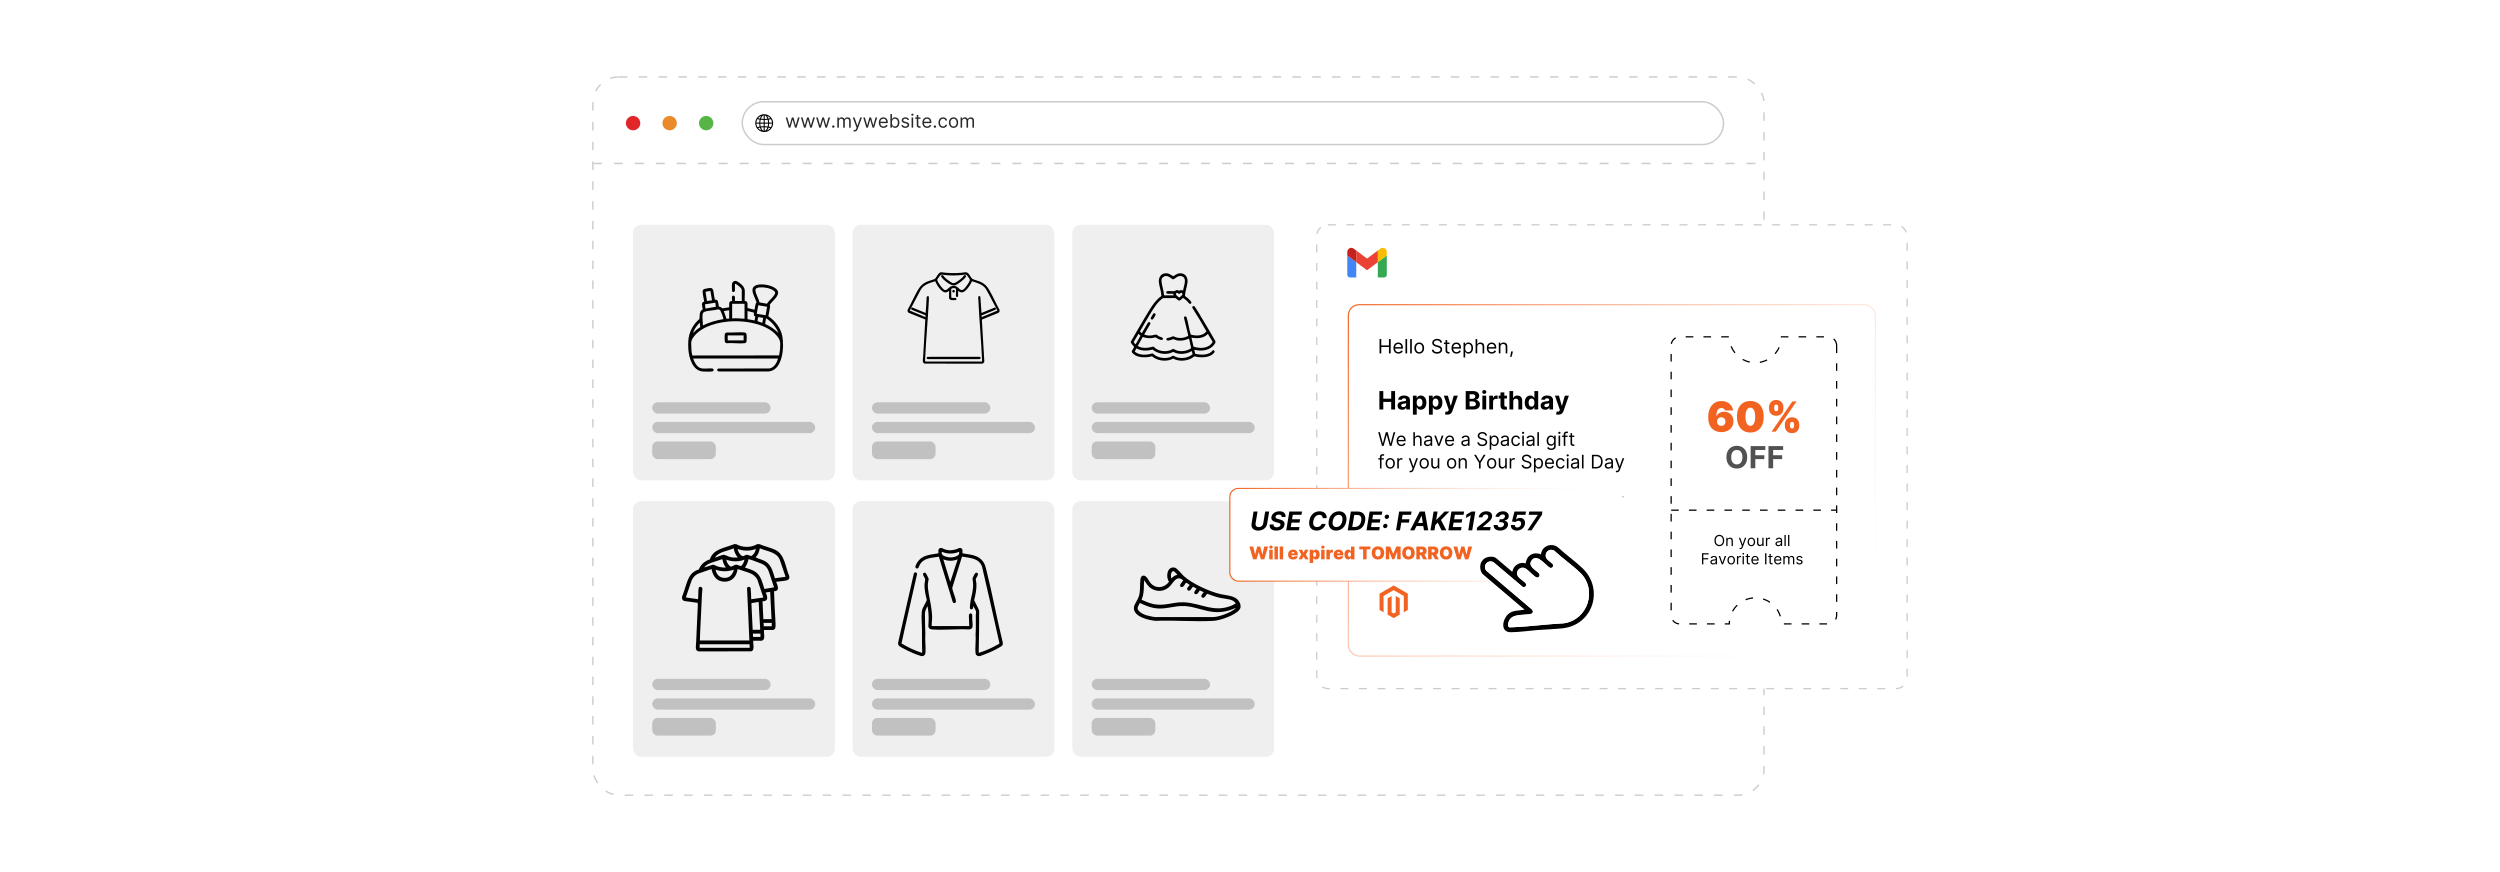 <?xml version="1.0" encoding="UTF-8"?><svg id="a" xmlns="http://www.w3.org/2000/svg" xmlns:xlink="http://www.w3.org/1999/xlink" viewBox="0 0 860 300"><defs><filter id="b" x="458.148" y="98.95" width="200.88" height="140.64" filterUnits="userSpaceOnUse"><feOffset dx="4.031" dy="4.031"/><feGaussianBlur result="c" stdDeviation="3.225"/><feFlood flood-color="#a0a0a0" flood-opacity=".3"/><feComposite in2="c" operator="in"/><feComposite in="SourceGraphic"/></filter><linearGradient id="d" x1="479.875" y1="90.651" x2="629.068" y2="239.844" gradientUnits="userSpaceOnUse"><stop offset=".006" stop-color="#f26322"/><stop offset="1" stop-color="#fff" stop-opacity="0"/></linearGradient><filter id="e" x="407.943" y="152.905" width="165.12" height="62.16" filterUnits="userSpaceOnUse"><feOffset dx="0" dy="0"/><feGaussianBlur result="f" stdDeviation="5"/><feFlood flood-color="#afafaf" flood-opacity=".3"/><feComposite in2="f" operator="in"/><feComposite in="SourceGraphic"/></filter><linearGradient id="g" x1="422.857" y1="183.971" x2="558.156" y2="183.971" xlink:href="#d"/></defs><rect x="203.946" y="26.466" width="402.886" height="247.069" rx="8.971" ry="8.971" fill="#fff" stroke="#ccc" stroke-dasharray="2.92 3.894" stroke-miterlimit="10" stroke-width=".487"/><line x1="203.946" y1="56.226" x2="606.832" y2="56.226" fill="#fff" stroke="#ccc" stroke-dasharray="3.092 4.123" stroke-miterlimit="10" stroke-width=".515"/><circle cx="217.78" cy="42.36" r="2.475" fill="#e12529"/><circle cx="230.356" cy="42.36" r="2.475" fill="#ea8a2b"/><circle cx="242.932" cy="42.36" r="2.475" fill="#57b547"/><rect x="255.332" y="35.002" width="337.56" height="14.716" rx="7.358" ry="7.358" fill="#fff" stroke="#ccc" stroke-miterlimit="10" stroke-width=".515"/><path d="M263.131,39.296l.337.052c1.212.228,2.192,1.211,2.421,2.421l.052.337c-.008.165.011.339,0,.502-.087,1.324-1.126,2.473-2.413,2.747-2.182.464-4.109-1.464-3.646-3.646.273-1.287,1.423-2.327,2.747-2.413h.502ZM262.7,39.69c-.494.153-.751.69-.921,1.141.001.01.034.017.043.018.291.033.585.044.878.049v-1.208ZM263.059,39.69v1.208c.308.002.616-.016.921-.054-.158-.457-.428-1-.921-1.154ZM261.875,39.858c-.428.159-.801.45-1.088.801l.622.132c.095-.338.261-.651.466-.933ZM264.984,40.671c-.292-.354-.666-.652-1.1-.813.212.283.365.604.478.939l.623-.127ZM261.17,42.178c.017-.344.056-.685.131-1.021l-.734-.187c-.22.364-.35.782-.378,1.208h.981ZM265.57,42.178c-.029-.36-.116-.728-.285-1.048-.015-.029-.068-.134-.092-.136l-.73.168c.067.335.112.674.127,1.017h.981ZM262.7,41.269c-.344-.002-.688-.025-1.028-.072-.08.321-.117.65-.132.981h1.16v-.909ZM263.059,41.269v.909h1.16c-.009-.327-.062-.648-.12-.969-.345.033-.692.065-1.04.06ZM261.17,42.536h-.981c.025.413.151.815.354,1.173l.758-.168c-.074-.33-.112-.666-.132-1.004ZM262.7,42.536h-1.16c.019.32.049.641.131.952l1.029-.067v-.885ZM264.219,42.536h-1.16v.885l1.029.067c.08-.31.112-.631.131-.952ZM265.57,42.536h-.981c-.018.342-.061.681-.132,1.016l.735.168c.024-.002.076-.107.092-.136.169-.321.256-.688.285-1.048ZM262.7,43.792c-.267.001-.53.023-.795.048-.026.003-.117-.012-.125.019.097.281.229.557.418.788.127.155.301.31.502.353v-1.208ZM263.059,43.792v1.208c.201-.043.375-.198.502-.353.19-.232.321-.507.419-.789l-.921-.066ZM261.408,43.9c-.16.021-.321.05-.478.089-.03.007-.162.028-.155.06.304.357.681.656,1.124.819-.219-.29-.391-.617-.491-.968ZM264.984,44.043l-.632-.13c-.109.344-.273.669-.492.955.442-.165.827-.462,1.124-.825Z"/><path d="M271.346,43.923l-1.071-3.516h.568l.76,2.691h.037l.751-2.691h.577l.742,2.683h.037l.76-2.683h.568l-1.071,3.516h-.531l-.769-2.701h-.055l-.769,2.701h-.531Z" fill="#282828"/><path d="M276.584,43.923l-1.071-3.516h.568l.76,2.691h.037l.751-2.691h.577l.742,2.683h.037l.76-2.683h.568l-1.071,3.516h-.531l-.769-2.701h-.055l-.769,2.701h-.531Z" fill="#282828"/><path d="M281.82,43.923l-1.071-3.516h.568l.76,2.691h.037l.751-2.691h.577l.742,2.683h.037l.76-2.683h.568l-1.071,3.516h-.531l-.769-2.701h-.055l-.769,2.701h-.531Z" fill="#282828"/><path d="M286.655,43.96c-.113,0-.21-.041-.29-.121-.081-.081-.122-.178-.122-.291,0-.113.041-.209.122-.29.081-.081.178-.122.29-.122s.21.041.29.122c.081.081.122.178.122.29,0,.075-.019.144-.056.206-.038.062-.087.113-.149.15-.061.038-.131.056-.207.056Z" fill="#282828"/><path d="M288.037,43.923v-3.516h.521v.549h.046c.073-.188.191-.334.355-.439.163-.104.359-.157.588-.157.232,0,.426.052.581.157s.276.251.363.439h.037c.09-.182.225-.326.405-.434.18-.107.396-.161.647-.161.315,0,.572.098.771.294.2.196.3.501.3.915v2.353h-.54v-2.353c0-.259-.071-.445-.213-.556-.142-.111-.309-.167-.501-.167-.247,0-.439.074-.574.223-.136.148-.204.337-.204.564v2.289h-.549v-2.408c0-.2-.065-.361-.194-.484-.13-.123-.297-.184-.501-.184-.14,0-.271.037-.393.112-.121.075-.219.178-.293.31-.074.132-.111.284-.111.457v2.197h-.54Z" fill="#282828"/><path d="M293.988,45.242c-.091,0-.173-.007-.245-.021-.072-.015-.122-.029-.149-.043l.137-.476c.131.034.247.046.348.037.101-.009.19-.054.269-.134s.151-.209.216-.388l.101-.274-1.3-3.534h.586l.971,2.801h.037l.97-2.801h.586l-1.492,4.028c-.067.182-.15.333-.249.452s-.214.208-.345.267c-.13.058-.277.087-.44.087Z" fill="#282828"/><path d="M298.026,43.923l-1.071-3.516h.568l.76,2.691h.037l.751-2.691h.577l.742,2.683h.037l.76-2.683h.568l-1.071,3.516h-.531l-.769-2.701h-.055l-.769,2.701h-.531Z" fill="#282828"/><path d="M303.94,43.996c-.338,0-.63-.075-.875-.226-.245-.15-.433-.361-.565-.632-.132-.271-.198-.586-.198-.946,0-.36.066-.678.198-.953.132-.275.316-.491.554-.645s.515-.232.832-.232c.183,0,.364.03.542.091s.341.16.487.296c.146.137.264.317.351.541s.13.5.13.829v.229h-2.71v-.467h2.161c0-.199-.04-.376-.118-.531s-.19-.278-.334-.369c-.144-.09-.314-.135-.509-.135-.215,0-.401.053-.558.159-.156.106-.276.244-.36.414-.084.169-.126.351-.126.544v.311c0,.266.046.49.139.674.092.184.221.324.386.419.165.096.356.143.574.143.142,0,.271-.02.386-.06s.215-.102.299-.183.149-.184.195-.306l.521.146c-.055.177-.147.333-.277.466-.13.134-.29.237-.48.311-.191.074-.405.111-.644.111Z" fill="#282828"/><path d="M306.294,43.923v-4.688h.54v1.73h.046c.04-.061.095-.139.166-.234.071-.095.173-.181.307-.256.133-.076.315-.113.543-.113.296,0,.557.074.783.222.226.148.402.357.529.629.127.272.19.592.19.961,0,.372-.064.694-.19.967s-.302.483-.526.632c-.225.149-.483.223-.776.223-.226,0-.407-.038-.542-.113s-.24-.162-.314-.259c-.073-.097-.13-.177-.169-.241h-.065v.54h-.521ZM306.824,42.165c0,.266.039.499.117.702.078.202.191.36.341.474.149.114.333.17.549.17.226,0,.415-.06.566-.18.152-.12.266-.281.343-.485.077-.204.116-.431.116-.681,0-.247-.038-.471-.113-.669-.076-.199-.19-.357-.341-.474s-.342-.175-.571-.175c-.22,0-.404.055-.554.166-.149.11-.262.265-.338.462-.077.198-.115.428-.115.69Z" fill="#282828"/><path d="M312.712,41.195l-.485.137c-.031-.081-.075-.16-.134-.237-.059-.077-.139-.141-.239-.191s-.23-.076-.387-.076c-.215,0-.394.049-.537.148-.143.098-.214.223-.214.374,0,.134.049.24.146.318.098.078.251.143.458.194l.521.128c.315.076.549.192.703.349.154.157.231.358.231.604,0,.201-.058.381-.173.54s-.276.284-.482.376c-.206.091-.445.137-.719.137-.358,0-.655-.078-.89-.233s-.384-.383-.446-.682l.513-.128c.049.19.142.332.278.426.137.095.316.142.537.142.252,0,.452-.054.601-.162.149-.107.223-.237.223-.388,0-.122-.043-.225-.128-.308-.085-.083-.217-.145-.394-.186l-.586-.137c-.322-.076-.558-.195-.708-.356-.15-.161-.226-.363-.226-.606,0-.198.056-.373.168-.526.112-.152.266-.273.46-.359.194-.087.415-.13.663-.13.348,0,.621.076.82.229.199.152.341.354.425.604Z" fill="#282828"/><path d="M313.865,39.822c-.105,0-.196-.036-.271-.108-.076-.072-.113-.158-.113-.258,0-.101.038-.187.113-.259.075-.072.166-.108.271-.108s.196.036.272.108c.075.072.113.158.113.259,0,.101-.038.186-.113.258-.076.072-.166.108-.272.108ZM313.59,43.923v-3.516h.54v3.516h-.54Z" fill="#282828"/><path d="M316.649,40.408v.458h-1.822v-.458h1.822ZM315.358,39.565h.54v3.351c0,.153.022.267.068.342.045.076.103.126.174.151.071.025.146.038.226.038.06,0,.108-.003.146-.01s.068-.013.091-.017l.11.485c-.037.014-.088.028-.153.043s-.149.022-.249.022c-.152,0-.302-.033-.447-.099-.146-.065-.267-.166-.362-.3s-.143-.304-.143-.508v-3.497Z" fill="#282828"/><path d="M318.937,43.996c-.338,0-.63-.075-.875-.226-.245-.15-.433-.361-.565-.632-.132-.271-.198-.586-.198-.946,0-.36.066-.678.198-.953.132-.275.316-.491.554-.645s.515-.232.832-.232c.183,0,.364.03.542.091s.341.16.487.296c.146.137.264.317.351.541s.13.5.13.829v.229h-2.71v-.467h2.161c0-.199-.04-.376-.118-.531s-.19-.278-.334-.369c-.144-.09-.314-.135-.509-.135-.215,0-.401.053-.558.159-.156.106-.276.244-.36.414-.084.169-.126.351-.126.544v.311c0,.266.046.49.139.674.092.184.221.324.386.419.165.096.356.143.574.143.142,0,.271-.02.386-.06s.215-.102.299-.183.149-.184.195-.306l.521.146c-.055.177-.147.333-.277.466-.13.134-.29.237-.48.311-.191.074-.405.111-.644.111Z" fill="#282828"/><path d="M321.611,43.96c-.113,0-.21-.041-.29-.121-.081-.081-.122-.178-.122-.291,0-.113.041-.209.122-.29.081-.081.178-.122.29-.122s.21.041.29.122c.081.081.122.178.122.29,0,.075-.019.144-.056.206-.038.062-.087.113-.149.15-.061.038-.131.056-.207.056Z" fill="#282828"/><path d="M324.421,43.996c-.33,0-.614-.078-.852-.233-.238-.156-.421-.37-.549-.643-.128-.273-.192-.585-.192-.936,0-.357.066-.672.198-.946.132-.274.316-.488.554-.643s.515-.232.832-.232c.247,0,.47.046.668.137.198.092.361.22.487.385.127.165.206.357.236.577h-.54c-.042-.16-.132-.303-.273-.427-.141-.124-.331-.186-.569-.186-.211,0-.395.054-.553.164-.158.109-.281.262-.369.46s-.132.429-.132.695c0,.272.043.508.129.71.086.202.208.358.366.469.158.111.344.167.558.167.14,0,.268-.024.382-.073.114-.049.211-.119.29-.21.079-.092.136-.202.169-.33h.54c-.03.207-.105.394-.226.56-.12.166-.277.297-.474.394-.196.097-.424.145-.683.145Z" fill="#282828"/><path d="M328.02,43.996c-.317,0-.596-.076-.835-.227s-.425-.362-.559-.634c-.133-.272-.2-.589-.2-.952,0-.366.067-.685.2-.959.134-.273.32-.485.559-.636s.517-.227.835-.227.595.076.834.227.425.363.559.636c.134.273.2.593.2.959,0,.363-.066.681-.2.952-.133.272-.32.483-.559.634s-.517.227-.834.227ZM328.02,43.511c.241,0,.44-.061.595-.185.155-.123.271-.286.345-.487s.112-.419.112-.655c0-.235-.038-.454-.112-.657s-.19-.367-.345-.492c-.156-.125-.354-.188-.595-.188-.241,0-.44.062-.595.188s-.271.289-.346.492-.112.422-.112.657c0,.235.038.453.112.655s.19.364.346.487c.156.124.354.185.595.185Z" fill="#282828"/><path d="M330.437,43.923v-3.516h.521v.549h.046c.073-.188.191-.334.355-.439.163-.104.359-.157.588-.157.232,0,.426.052.581.157s.276.251.363.439h.037c.09-.182.225-.326.405-.434.18-.107.396-.161.647-.161.315,0,.572.098.771.294.2.196.3.501.3.915v2.353h-.54v-2.353c0-.259-.071-.445-.213-.556-.142-.111-.309-.167-.501-.167-.247,0-.439.074-.574.223-.136.148-.204.337-.204.564v2.289h-.549v-2.408c0-.2-.065-.361-.194-.484-.13-.123-.297-.184-.501-.184-.14,0-.271.037-.393.112-.121.075-.219.178-.293.31-.074.132-.111.284-.111.457v2.197h-.54Z" fill="#282828"/><rect x="217.78" y="77.33" width="69.423" height="87.924" rx="2.829" ry="2.829" fill="#efefef"/><rect x="452.972" y="77.33" width="203.082" height="159.55" rx="3.813" ry="3.813" fill="#fff" stroke="#ccc" stroke-dasharray="2.729 3.639" stroke-miterlimit="10" stroke-width=".455"/><rect x="293.285" y="77.33" width="69.423" height="87.924" rx="2.829" ry="2.829" fill="#efefef"/><rect x="217.78" y="172.421" width="69.423" height="87.924" rx="2.829" ry="2.829" fill="#efefef"/><rect x="293.285" y="172.421" width="69.423" height="87.924" rx="2.829" ry="2.829" fill="#efefef"/><rect x="368.861" y="77.33" width="69.423" height="87.924" rx="2.829" ry="2.829" fill="#efefef"/><rect x="368.861" y="172.421" width="69.423" height="87.924" rx="2.829" ry="2.829" fill="#efefef"/><path d="M464.392,95.442h2.162v-5.25l-3.088-2.316v6.639c0,.513.415.926.926.926" fill="#4285f4"/><path d="M473.965,95.442h2.162c.513,0,.926-.415.926-.926v-6.639l-3.088,2.316" fill="#34a853"/><path d="M473.965,86.179v4.014l3.088-2.316v-1.235c0-1.146-1.308-1.799-2.223-1.112" fill="#fbbc04"/><path d="M466.554,90.193v-4.014l3.705,2.779,3.705-2.779v4.014l-3.705,2.779" fill="#ea4335"/><path d="M463.466,86.642v1.235l3.088,2.316v-4.014l-.865-.648c-.917-.687-2.223-.034-2.223,1.112" fill="#c5221f"/><rect x="463.829" y="104.813" width="181.285" height="120.87" rx="3.703" ry="3.703" fill="#fff" filter="url(#b)"/><rect x="463.829" y="104.813" width="181.285" height="120.87" rx="3.703" ry="3.703" fill="none" stroke="url(#d)" stroke-miterlimit="10" stroke-width=".403"/><path d="M474.562,121.576v-4.948h.599v2.203h2.638v-2.203h.599v4.948h-.599v-2.213h-2.638v2.213h-.599Z"/><path d="M481.075,121.653c-.357,0-.665-.079-.924-.238-.259-.159-.458-.381-.597-.667-.139-.286-.209-.619-.209-.999,0-.38.07-.716.209-1.006.14-.291.335-.518.585-.681.251-.164.543-.246.878-.246.193,0,.384.032.573.097s.36.169.515.313c.154.144.277.335.369.571s.139.528.139.875v.242h-2.861v-.493h2.28c0-.209-.042-.397-.124-.56-.083-.165-.201-.294-.353-.389-.152-.095-.332-.143-.538-.143-.227,0-.423.056-.588.168-.166.112-.292.257-.381.436-.088.179-.133.371-.133.575v.329c0,.28.049.517.146.711.098.194.233.341.407.442s.376.151.606.151c.15,0,.286-.021.407-.064.122-.043.227-.107.315-.193.089-.086.157-.193.206-.322l.551.155c-.059.186-.155.351-.293.491-.136.141-.305.251-.507.329-.201.078-.427.117-.679.117Z"/><path d="M484.052,116.628v4.948h-.57v-4.948h.57Z"/><path d="M485.665,116.628v4.948h-.57v-4.948h.57Z"/><path d="M488.217,121.653c-.335,0-.629-.08-.881-.239-.252-.16-.448-.383-.589-.669-.142-.287-.212-.622-.212-1.005,0-.387.07-.724.212-1.012.141-.289.337-.512.589-.672.252-.159.546-.239.881-.239s.629.08.881.239c.252.16.448.383.589.672.142.288.212.625.212,1.012,0,.383-.07.718-.212,1.005-.141.287-.337.51-.589.669-.252.159-.546.239-.881.239ZM488.217,121.141c.255,0,.464-.065.628-.195.164-.131.286-.302.365-.515.079-.213.118-.443.118-.691s-.039-.479-.118-.693c-.079-.214-.201-.388-.365-.519s-.373-.198-.628-.198-.464.066-.628.198-.286.305-.365.519c-.079.214-.118.445-.118.693s.039.478.118.691c.079.212.201.384.365.515.164.13.373.195.628.195Z"/><path d="M495.464,117.865c-.028-.245-.146-.435-.352-.57s-.459-.203-.759-.203c-.219,0-.41.036-.573.106-.164.071-.291.168-.382.292s-.137.265-.137.423c0,.132.032.245.096.339s.145.172.245.234.204.113.315.152c.109.04.21.071.302.095l.502.136c.129.034.273.081.432.14.158.06.31.141.456.243.146.102.267.233.361.393.096.159.143.355.143.587,0,.268-.069.509-.209.725-.139.216-.342.388-.608.515-.267.127-.59.191-.97.191-.354,0-.661-.057-.92-.171-.258-.114-.461-.274-.608-.478s-.231-.442-.25-.712h.618c.017.186.079.341.19.462s.251.212.421.271c.17.059.352.088.55.088.229,0,.434-.038.615-.112.183-.075.326-.18.433-.314.106-.135.16-.292.16-.473,0-.164-.046-.298-.138-.401s-.213-.187-.363-.252c-.149-.065-.311-.121-.485-.169l-.608-.174c-.387-.111-.692-.27-.918-.476s-.339-.476-.339-.809c0-.277.075-.519.227-.726.15-.207.353-.368.608-.483s.541-.173.856-.173c.319,0,.603.057.851.17.248.114.444.269.591.465.145.196.223.419.231.669h-.58Z"/><path d="M498.634,117.865v.483h-1.923v-.483h1.923ZM497.272,116.976h.569v3.537c0,.161.024.281.071.361.048.08.109.133.184.159.075.027.154.04.238.04.062,0,.114-.004.154-.011.041-.007.073-.014.097-.019l.116.512c-.038.015-.093.03-.162.045s-.156.023-.263.023c-.161,0-.318-.035-.473-.104-.153-.069-.281-.175-.382-.316s-.15-.32-.15-.536v-3.691Z"/><path d="M501.05,121.653c-.358,0-.666-.079-.925-.238-.258-.159-.457-.381-.597-.667-.139-.286-.209-.619-.209-.999,0-.38.07-.716.209-1.006.14-.291.334-.518.585-.681.25-.164.543-.246.878-.246.193,0,.385.032.572.097.189.065.36.169.515.313.155.144.278.335.37.571s.138.528.138.875v.242h-2.86v-.493h2.28c0-.209-.041-.397-.124-.56-.083-.165-.201-.294-.352-.389-.152-.095-.332-.143-.538-.143-.227,0-.423.056-.588.168s-.292.257-.381.436-.133.371-.133.575v.329c0,.28.049.517.146.711.098.194.232.341.407.442.174.101.376.151.606.151.149,0,.285-.021.406-.064.122-.043.227-.107.315-.193.089-.086.157-.193.205-.322l.552.155c-.059.186-.156.351-.293.491-.137.141-.306.251-.507.329s-.428.117-.679.117Z"/><path d="M503.455,122.968v-5.103h.551v.59h.068c.042-.065.1-.147.175-.248.075-.101.183-.19.324-.271.141-.08.332-.12.573-.12.312,0,.588.078.826.234s.425.378.559.665c.133.287.2.625.2,1.015,0,.393-.067.733-.2,1.02-.134.288-.319.51-.556.667-.237.157-.51.235-.819.235-.238,0-.43-.04-.572-.12-.144-.08-.254-.17-.331-.273-.077-.102-.137-.187-.179-.255h-.049v1.962h-.57ZM504.016,119.721c0,.28.041.527.123.741.083.213.202.38.36.5s.352.18.58.18c.238,0,.438-.063.598-.19s.281-.297.362-.512.122-.455.122-.719c0-.261-.04-.497-.119-.707-.08-.21-.2-.377-.36-.5-.16-.123-.361-.185-.603-.185-.232,0-.427.059-.585.175s-.277.279-.357.488c-.081.209-.121.452-.121.729Z"/><path d="M508.171,119.344v2.232h-.57v-4.948h.57v1.817h.049c.087-.192.218-.344.393-.458.175-.113.407-.17.699-.17.253,0,.475.05.664.151.19.101.338.254.443.461.105.206.158.47.158.789v2.358h-.57v-2.319c0-.294-.076-.523-.228-.685-.152-.162-.363-.243-.632-.243-.188,0-.354.04-.502.119-.147.079-.263.194-.348.345s-.127.335-.127.551Z"/><path d="M513.178,121.653c-.358,0-.666-.079-.925-.238-.258-.159-.457-.381-.597-.667-.139-.286-.209-.619-.209-.999,0-.38.07-.716.209-1.006.14-.291.334-.518.585-.681.25-.164.543-.246.878-.246.193,0,.385.032.572.097.189.065.36.169.515.313.155.144.278.335.37.571s.138.528.138.875v.242h-2.86v-.493h2.28c0-.209-.041-.397-.124-.56-.083-.165-.201-.294-.352-.389-.152-.095-.332-.143-.538-.143-.227,0-.423.056-.588.168s-.292.257-.381.436-.133.371-.133.575v.329c0,.28.049.517.146.711.098.194.232.341.407.442.174.101.376.151.606.151.149,0,.285-.021.406-.064.122-.043.227-.107.315-.193.089-.086.157-.193.205-.322l.552.155c-.059.186-.156.351-.293.491-.137.141-.306.251-.507.329s-.428.117-.679.117Z"/><path d="M516.153,119.344v2.232h-.57v-3.711h.551v.58h.049c.087-.189.219-.34.397-.456.177-.115.405-.173.685-.173.251,0,.472.051.66.153.188.102.335.257.44.464.104.207.157.469.157.784v2.358h-.57v-2.319c0-.291-.076-.519-.228-.683-.151-.163-.359-.245-.623-.245-.182,0-.345.04-.487.119-.142.079-.255.194-.337.345s-.123.335-.123.551Z"/><path d="M520.415,120.9l-.038.261c-.027.184-.069.38-.125.589s-.113.407-.173.592c-.06.185-.108.333-.147.442h-.435c.021-.103.049-.239.082-.408.034-.169.068-.358.102-.567.035-.208.064-.421.086-.639l.029-.271h.618Z"/><path d="M474.515,140.866v-6.333h1.339v2.613h2.718v-2.613h1.336v6.333h-1.336v-2.616h-2.718v2.616h-1.339Z"/><path d="M482.342,140.956c-.303,0-.573-.053-.81-.16-.237-.106-.424-.264-.561-.473-.137-.209-.206-.47-.206-.784,0-.264.048-.485.145-.665.097-.179.229-.324.396-.433.167-.109.357-.192.571-.248s.437-.095.673-.118c.275-.029.498-.056.668-.082.168-.025.291-.064.367-.116s.115-.128.115-.229v-.019c0-.196-.062-.347-.185-.455-.123-.107-.295-.161-.519-.161-.238,0-.426.052-.566.156s-.233.234-.279.391l-1.218-.099c.061-.289.183-.539.365-.75.182-.211.416-.374.704-.488.288-.115.62-.172,1.001-.172.264,0,.516.031.758.093.242.062.459.158.646.288.19.13.338.296.447.499s.164.446.164.729v3.204h-1.25v-.659h-.037c-.076.148-.178.279-.305.391-.129.112-.281.2-.461.263-.18.063-.387.095-.622.095ZM482.72,140.047c.193,0,.363-.039.512-.116s.266-.182.35-.314c.086-.132.127-.281.127-.448v-.504c-.041.027-.098.051-.168.072-.07.022-.15.042-.24.059-.088.018-.178.033-.266.046-.088.013-.168.025-.24.036-.156.022-.291.059-.406.108-.115.05-.205.116-.269.2-.064.084-.096.187-.096.31,0,.18.065.316.197.41.131.094.297.141.5.141Z"/><path d="M486.04,142.647v-6.531h1.299v.798h.06c.058-.128.142-.258.252-.391.11-.133.254-.245.433-.334.179-.09.4-.135.666-.135.347,0,.666.09.959.271.293.181.526.452.702.814.175.362.263.815.263,1.359,0,.53-.085.977-.255,1.34s-.401.639-.693.826c-.291.186-.617.28-.979.28-.256,0-.473-.042-.65-.127-.179-.085-.324-.191-.438-.32-.114-.129-.2-.259-.26-.391h-.041v2.542h-1.317ZM487.33,138.491c0,.282.039.529.117.739.078.21.192.373.341.49.148.117.328.175.541.175.214,0,.396-.059.544-.178s.262-.283.339-.495.116-.455.116-.731c0-.274-.039-.516-.115-.724s-.189-.371-.337-.489c-.148-.117-.331-.176-.547-.176-.215,0-.396.057-.543.17-.147.113-.261.274-.339.482-.078.208-.117.454-.117.736Z"/><path d="M491.548,142.647v-6.531h1.299v.798h.06c.058-.128.142-.258.252-.391.11-.133.254-.245.433-.334.179-.09.4-.135.666-.135.347,0,.666.09.959.271.293.181.526.452.702.814.175.362.263.815.263,1.359,0,.53-.085.977-.255,1.34s-.401.639-.693.826c-.291.186-.617.28-.979.28-.256,0-.473-.042-.65-.127-.179-.085-.324-.191-.438-.32-.114-.129-.2-.259-.26-.391h-.041v2.542h-1.317ZM492.838,138.491c0,.282.039.529.117.739.078.21.192.373.341.49.148.117.328.175.541.175.214,0,.396-.059.544-.178s.262-.283.339-.495.116-.455.116-.731c0-.274-.039-.516-.115-.724s-.189-.371-.337-.489c-.148-.117-.331-.176-.547-.176-.215,0-.396.057-.543.17-.147.113-.261.274-.339.482-.078.208-.117.454-.117.736Z"/><path d="M497.869,142.647c-.167,0-.323-.013-.469-.039-.144-.026-.265-.058-.359-.098l.297-.983c.154.047.294.073.419.078.124.004.232-.025.324-.087.092-.061.167-.167.225-.315l.077-.201-1.704-4.886h1.386l.983,3.488h.049l.993-3.488h1.395l-1.846,5.263c-.089.256-.209.479-.36.67-.152.19-.343.338-.574.442-.231.104-.509.156-.835.156Z"/><path d="M504.202,140.866v-6.333h2.535c.466,0,.855.069,1.166.207.311.138.546.329.702.573.156.245.235.525.235.843,0,.248-.05.464-.148.651-.1.187-.234.339-.407.458-.172.119-.368.203-.589.252v.062c.241.01.468.078.679.204.211.126.383.301.515.527.132.226.198.495.198.806,0,.336-.083.636-.249.898s-.411.471-.734.623c-.323.153-.723.229-1.196.229h-2.706ZM505.541,137.183h.992c.184,0,.348-.033.49-.098.144-.065.257-.157.341-.276.083-.12.125-.263.125-.43,0-.229-.081-.413-.243-.553-.161-.14-.391-.21-.688-.21h-1.018v1.568ZM505.541,139.771h1.092c.373,0,.644-.072.816-.215.171-.144.257-.335.257-.574,0-.175-.043-.33-.127-.464-.085-.134-.205-.239-.36-.315-.156-.076-.341-.114-.556-.114h-1.122v1.682Z"/><path d="M510.595,135.504c-.196,0-.363-.065-.503-.195-.139-.13-.208-.287-.208-.47s.069-.34.21-.472c.141-.131.308-.196.501-.196.196,0,.363.065.503.195.139.13.208.287.208.47s-.069.341-.208.472c-.14.131-.307.196-.503.196ZM509.933,140.866v-4.75h1.317v4.75h-1.317Z"/><path d="M512.301,140.866v-4.75h1.277v.829h.05c.087-.294.231-.518.435-.669s.44-.227.705-.227c.066,0,.138.004.214.012s.144.019.201.034v1.169c-.062-.019-.147-.035-.257-.05-.109-.014-.209-.021-.3-.021-.194,0-.367.042-.519.125s-.271.2-.358.348-.132.319-.132.513v2.688h-1.317Z"/><path d="M518.388,136.116v.99h-2.861v-.99h2.861ZM516.176,134.978h1.317v4.429c0,.122.019.216.056.283s.09.114.156.141c.067.027.145.041.233.041.062,0,.124-.006.185-.017.062-.011.109-.02.143-.026l.207.981c-.065.021-.158.044-.278.073-.119.028-.265.044-.435.051-.317.012-.596-.03-.834-.127-.238-.097-.423-.247-.555-.451s-.197-.462-.195-.773v-4.602Z"/><path d="M520.561,138.12v2.746h-1.317v-6.333h1.28v2.421h.056c.107-.28.28-.5.519-.66s.539-.24.9-.24c.33,0,.618.072.864.215.246.144.439.349.575.616s.204.586.202.957v3.024h-1.317v-2.79c.002-.292-.071-.52-.221-.683-.149-.163-.358-.245-.626-.245-.18,0-.338.038-.475.115-.138.076-.245.187-.322.332-.077.145-.117.32-.119.524Z"/><path d="M526.431,140.943c-.361,0-.688-.093-.98-.28-.291-.186-.522-.462-.692-.826s-.255-.81-.255-1.34c0-.544.088-.998.263-1.359s.409-.633.7-.814c.292-.18.612-.271.961-.271.266,0,.487.045.666.135.179.089.322.201.433.334.11.133.194.263.252.391h.041v-2.381h1.313v6.333h-1.299v-.761h-.056c-.061.132-.148.262-.261.391s-.258.236-.436.32c-.178.085-.396.127-.65.127ZM526.848,139.895c.213,0,.393-.058.54-.175.147-.116.261-.28.34-.49.079-.21.119-.457.119-.739s-.039-.528-.117-.736c-.079-.208-.192-.369-.341-.482-.148-.114-.328-.17-.541-.17-.216,0-.398.059-.547.176-.148.118-.261.281-.337.489-.077.208-.115.449-.115.724,0,.276.039.52.116.731s.19.376.337.495.33.178.546.178Z"/><path d="M531.567,140.956c-.303,0-.573-.053-.81-.16-.237-.106-.425-.264-.561-.473-.138-.209-.206-.47-.206-.784,0-.264.049-.485.145-.665.097-.179.23-.324.397-.433.167-.109.356-.192.57-.248.213-.056.438-.095.673-.118.275-.029.498-.056.668-.082.169-.025.291-.064.367-.116s.115-.128.115-.229v-.019c0-.196-.061-.347-.185-.455-.123-.107-.296-.161-.52-.161-.237,0-.426.052-.566.156s-.233.234-.278.391l-1.219-.099c.062-.289.184-.539.365-.75.182-.211.416-.374.703-.488.288-.115.621-.172,1.001-.172.264,0,.517.031.759.093.242.062.458.158.646.288s.338.296.447.499.164.446.164.729v3.204h-1.25v-.659h-.037c-.076.148-.178.279-.306.391s-.281.2-.461.263c-.18.063-.387.095-.622.095ZM531.944,140.047c.193,0,.364-.039.513-.116s.266-.182.35-.314c.085-.132.127-.281.127-.448v-.504c-.041.027-.098.051-.169.072-.07.022-.15.042-.239.059s-.178.033-.266.046c-.089.013-.169.025-.241.036-.155.022-.29.059-.405.108-.115.05-.205.116-.27.2-.064.084-.096.187-.096.31,0,.18.065.316.196.41.131.094.298.141.5.141Z"/><path d="M536.078,142.647c-.167,0-.323-.013-.469-.039-.144-.026-.265-.058-.359-.098l.297-.983c.154.047.294.073.419.078.124.004.232-.025.324-.087.092-.061.167-.167.225-.315l.077-.201-1.704-4.886h1.386l.983,3.488h.049l.993-3.488h1.395l-1.846,5.263c-.089.256-.209.479-.36.67-.152.19-.343.338-.574.442-.231.104-.509.156-.835.156Z"/><path d="M475.389,153.383l-1.287-4.707h.58l.983,3.833h.046l1.002-3.833h.644l1.002,3.833h.046l.984-3.833h.579l-1.287,4.707h-.588l-1.039-3.751h-.037l-1.039,3.751h-.588Z"/><path d="M482.082,153.457c-.34,0-.633-.076-.879-.227-.246-.151-.435-.362-.568-.634s-.199-.589-.199-.951c0-.361.066-.681.199-.957s.318-.493.556-.648c.238-.156.517-.233.835-.233.184,0,.366.031.544.092.18.061.343.161.49.298.146.137.264.318.352.543.087.225.131.502.131.832v.23h-2.721v-.469h2.169c0-.199-.04-.377-.118-.533-.079-.156-.191-.279-.336-.37-.144-.09-.315-.135-.511-.135-.216,0-.402.053-.56.16s-.278.245-.362.415c-.085.17-.127.352-.127.547v.312c0,.267.046.492.139.677.093.185.222.325.388.421.166.096.357.144.577.144.143,0,.272-.021.388-.061.115-.041.215-.102.3-.184.084-.082.149-.184.195-.307l.523.147c-.055.178-.147.334-.277.468-.13.134-.292.238-.483.312-.191.075-.406.112-.645.112Z"/><path d="M486.735,151.26v2.123h-.543v-4.707h.543v1.728h.046c.083-.183.207-.328.373-.435.167-.108.389-.162.666-.162.24,0,.451.048.632.144s.321.242.422.439.15.447.15.75v2.243h-.542v-2.207c0-.28-.073-.498-.218-.651-.144-.154-.345-.231-.601-.231-.178,0-.337.038-.477.112-.14.075-.25.185-.331.329-.08.144-.12.319-.12.524Z"/><path d="M491.055,153.466c-.224,0-.427-.043-.609-.127-.182-.085-.327-.208-.434-.37-.107-.162-.161-.357-.161-.587,0-.203.04-.367.119-.493.08-.127.186-.226.319-.298.134-.072.281-.126.442-.162.162-.036.325-.065.489-.086.214-.027.389-.048.522-.063s.232-.04.294-.075c.062-.035.094-.097.094-.184v-.019c0-.227-.062-.403-.185-.528s-.31-.189-.56-.189c-.259,0-.462.057-.609.17-.146.113-.25.234-.31.363l-.516-.184c.093-.214.216-.382.369-.502.154-.121.322-.205.506-.253.183-.048.363-.072.541-.072.113,0,.244.013.393.04.147.027.291.082.43.165.139.083.254.207.346.374s.138.391.138.671v2.326h-.542v-.478h-.028c-.036.077-.098.159-.184.246-.086.087-.2.162-.343.223-.142.061-.316.092-.521.092ZM491.138,152.979c.215,0,.396-.043.544-.127.147-.085.259-.193.335-.327s.114-.273.114-.42v-.497c-.023.028-.073.053-.151.075-.077.022-.166.042-.267.058-.1.016-.197.03-.291.042-.095.011-.171.021-.23.028-.141.019-.273.048-.394.089-.122.041-.22.101-.295.181-.074.081-.111.19-.111.328,0,.189.07.331.211.426.14.096.318.144.534.144Z"/><path d="M496.553,149.853l-1.305,3.53h-.552l-1.306-3.53h.588l.975,2.813h.037l.975-2.813h.588Z"/><path d="M498.75,153.457c-.34,0-.633-.076-.879-.227s-.435-.362-.568-.634c-.132-.272-.198-.589-.198-.951,0-.361.066-.681.198-.957.133-.276.318-.493.557-.648.238-.156.517-.233.836-.233.184,0,.365.031.544.092.18.061.343.161.49.298.146.137.264.318.352.543.087.225.131.502.131.832v.23h-2.722v-.469h2.17c0-.199-.039-.377-.118-.533s-.19-.279-.336-.37c-.144-.09-.315-.135-.511-.135-.217,0-.403.053-.56.16-.156.106-.277.245-.361.415-.085.17-.127.352-.127.547v.312c0,.267.047.492.14.677s.222.325.387.421c.166.096.358.144.577.144.143,0,.272-.021.388-.061.115-.041.215-.102.3-.184.084-.082.149-.184.195-.307l.523.147c-.055.178-.147.334-.277.468-.131.134-.291.238-.483.312-.191.075-.406.112-.645.112Z"/><path d="M503.899,153.466c-.224,0-.427-.043-.609-.127-.182-.085-.327-.208-.434-.37-.107-.162-.161-.357-.161-.587,0-.203.04-.367.119-.493.08-.127.186-.226.319-.298.134-.072.281-.126.442-.162.162-.036.325-.065.489-.086.214-.027.389-.048.522-.063s.232-.04.294-.075c.062-.035.094-.097.094-.184v-.019c0-.227-.062-.403-.185-.528s-.31-.189-.56-.189c-.259,0-.462.057-.609.17-.146.113-.25.234-.31.363l-.516-.184c.093-.214.216-.382.369-.502.154-.121.322-.205.506-.253.183-.048.363-.072.541-.072.113,0,.244.013.393.04.147.027.291.082.43.165.139.083.254.207.346.374s.138.391.138.671v2.326h-.542v-.478h-.028c-.036.077-.098.159-.184.246-.086.087-.2.162-.343.223-.142.061-.316.092-.521.092ZM503.981,152.979c.215,0,.396-.043.544-.127.147-.085.259-.193.335-.327s.114-.273.114-.42v-.497c-.023.028-.073.053-.151.075-.077.022-.166.042-.267.058-.1.016-.197.03-.291.042-.095.011-.171.021-.23.028-.141.019-.273.048-.394.089-.122.041-.22.101-.295.181-.074.081-.111.19-.111.328,0,.189.07.331.211.426.14.096.318.144.534.144Z"/><path d="M510.978,149.853c-.028-.233-.14-.414-.336-.542s-.436-.193-.722-.193c-.208,0-.391.034-.546.101s-.276.16-.363.278c-.086.118-.13.252-.13.402,0,.126.03.233.091.323.06.09.139.164.233.223s.194.107.299.145c.104.037.2.067.287.09l.478.129c.122.032.259.077.41.133.15.057.296.134.435.231s.253.222.344.373c.09.152.135.338.135.559,0,.254-.065.484-.198.69-.133.206-.326.369-.579.49-.254.121-.561.181-.923.181-.337,0-.629-.054-.875-.163s-.439-.26-.579-.455c-.14-.194-.22-.42-.237-.678h.588c.016.178.075.324.181.44.104.116.238.202.399.257.162.056.336.084.523.084.218,0,.413-.036.586-.107s.31-.171.411-.299c.102-.128.152-.277.152-.449,0-.156-.044-.283-.132-.381-.087-.098-.202-.178-.345-.239-.143-.061-.296-.115-.462-.161l-.579-.166c-.367-.106-.658-.257-.873-.453-.215-.196-.322-.453-.322-.769,0-.264.072-.494.215-.691.144-.197.337-.35.58-.46.242-.11.514-.165.815-.165.304,0,.573.054.809.162.236.108.424.255.562.442s.212.399.22.637h-.552Z"/><path d="M512.457,154.707v-4.854h.524v.56h.065c.04-.061.096-.14.167-.235.07-.096.174-.182.308-.257.134-.076.315-.114.546-.114.297,0,.56.074.786.223.227.149.403.359.53.632.128.273.191.594.191.965,0,.373-.064.697-.191.971-.127.273-.303.485-.528.634s-.484.224-.779.224c-.227,0-.408-.038-.545-.114-.136-.076-.241-.163-.315-.26-.073-.098-.13-.178-.17-.243h-.046v1.866h-.543ZM512.99,151.618c0,.267.039.501.117.705s.192.361.343.476.334.171.552.171c.227,0,.416-.06.568-.181.153-.12.268-.283.345-.487.078-.205.116-.432.116-.684,0-.248-.037-.472-.113-.672-.076-.2-.19-.358-.343-.476s-.344-.176-.573-.176c-.221,0-.406.055-.557.167-.149.111-.263.266-.34.464-.076.198-.115.429-.115.693Z"/><path d="M517.441,153.466c-.224,0-.427-.043-.609-.127-.182-.085-.327-.208-.434-.37-.107-.162-.161-.357-.161-.587,0-.203.04-.367.119-.493.08-.127.186-.226.319-.298.134-.072.281-.126.442-.162.162-.036.325-.065.489-.086.214-.027.389-.048.522-.063s.232-.04.294-.075c.062-.035.094-.097.094-.184v-.019c0-.227-.062-.403-.185-.528s-.31-.189-.56-.189c-.259,0-.462.057-.609.17-.146.113-.25.234-.31.363l-.516-.184c.093-.214.216-.382.369-.502.154-.121.322-.205.506-.253.183-.048.363-.072.541-.072.113,0,.244.013.393.04.147.027.291.082.43.165.139.083.254.207.346.374s.138.391.138.671v2.326h-.542v-.478h-.028c-.036.077-.098.159-.184.246-.086.087-.2.162-.343.223-.142.061-.316.092-.521.092ZM517.524,152.979c.215,0,.396-.043.544-.127.147-.085.259-.193.335-.327s.114-.273.114-.42v-.497c-.023.028-.073.053-.151.075-.077.022-.166.042-.267.058-.1.016-.197.03-.291.042-.095.011-.171.021-.23.028-.141.019-.273.048-.394.089-.122.041-.22.101-.295.181-.074.081-.111.19-.111.328,0,.189.07.331.211.426.14.096.318.144.534.144Z"/><path d="M521.486,153.457c-.331,0-.616-.078-.856-.234-.238-.157-.423-.372-.551-.646-.129-.274-.193-.588-.193-.94,0-.359.066-.675.198-.951.133-.275.318-.49.557-.645.238-.156.517-.233.836-.233.248,0,.472.046.671.138s.362.221.489.386.206.358.237.579h-.543c-.041-.161-.133-.304-.274-.429-.142-.124-.332-.187-.571-.187-.212,0-.397.055-.555.164-.159.11-.282.264-.37.462-.089.199-.133.431-.133.698,0,.273.044.51.13.712.087.202.209.359.368.471.158.112.345.168.56.168.141,0,.269-.024.384-.074.115-.049.212-.12.292-.211.079-.092.137-.202.17-.331h.543c-.031.208-.106.396-.227.562-.12.167-.279.298-.476.396-.197.097-.426.146-.686.146Z"/><path d="M523.941,149.264c-.105,0-.196-.036-.273-.108-.076-.072-.114-.159-.114-.26s.038-.188.114-.26c.076-.072.167-.108.273-.108s.196.036.273.108c.075.072.113.159.113.26s-.038.188-.113.26c-.076.072-.167.108-.273.108ZM523.664,153.383v-3.53h.543v3.53h-.543Z"/><path d="M526.238,153.466c-.224,0-.427-.043-.609-.127-.182-.085-.327-.208-.434-.37-.107-.162-.161-.357-.161-.587,0-.203.04-.367.119-.493.08-.127.186-.226.319-.298.134-.072.281-.126.442-.162.162-.036.325-.065.489-.086.214-.027.389-.048.522-.063s.232-.04.294-.075c.062-.035.094-.097.094-.184v-.019c0-.227-.062-.403-.185-.528s-.31-.189-.56-.189c-.259,0-.462.057-.609.17-.146.113-.25.234-.31.363l-.516-.184c.093-.214.216-.382.369-.502.154-.121.322-.205.506-.253.183-.048.363-.072.541-.072.113,0,.244.013.393.04.147.027.291.082.43.165.139.083.254.207.346.374s.138.391.138.671v2.326h-.542v-.478h-.028c-.036.077-.098.159-.184.246-.086.087-.2.162-.343.223-.142.061-.316.092-.521.092ZM526.321,152.979c.215,0,.396-.043.544-.127.147-.085.259-.193.335-.327s.114-.273.114-.42v-.497c-.023.028-.073.053-.151.075-.077.022-.166.042-.267.058-.1.016-.197.03-.291.042-.095.011-.171.021-.23.028-.141.019-.273.048-.394.089-.122.041-.22.101-.295.181-.074.081-.111.19-.111.328,0,.189.07.331.211.426.14.096.318.144.534.144Z"/><path d="M529.392,148.676v4.707h-.543v-4.707h.543Z"/><path d="M533.63,154.781c-.263,0-.487-.033-.676-.1-.189-.066-.346-.154-.471-.262-.125-.108-.224-.224-.297-.346l.432-.303c.049.065.111.138.186.222s.178.156.309.218.303.093.517.093c.284,0,.519-.069.705-.207.185-.138.278-.354.278-.648v-.717h-.046c-.04.065-.097.144-.169.238-.073.094-.177.178-.312.251-.136.073-.318.109-.549.109-.284,0-.54-.067-.766-.202-.227-.135-.405-.331-.536-.588s-.196-.57-.196-.938c0-.361.064-.677.19-.946.127-.269.305-.477.531-.625s.488-.222.786-.222c.23,0,.412.038.548.114.136.076.24.162.312.257.073.096.129.174.169.235h.056v-.56h.523v3.631c0,.303-.068.55-.205.741-.138.191-.321.331-.552.421-.231.089-.487.134-.769.134ZM533.611,152.841c.218,0,.401-.05.552-.149.149-.1.264-.243.342-.43s.117-.411.117-.671c0-.254-.038-.478-.114-.673-.077-.194-.19-.347-.341-.457-.149-.11-.335-.166-.556-.166-.231,0-.421.058-.573.174-.153.117-.267.273-.343.469-.076.196-.114.414-.114.652,0,.246.039.462.116.649.077.188.192.335.345.441s.343.16.569.16Z"/><path d="M536.425,149.264c-.105,0-.196-.036-.273-.108-.076-.072-.114-.159-.114-.26s.038-.188.114-.26c.076-.072.167-.108.273-.108s.196.036.273.108c.075.072.113.159.113.26s-.038.188-.113.26c-.076.072-.167.108-.273.108ZM536.149,153.383v-3.53h.543v3.53h-.543Z"/><path d="M539.256,149.853v.46h-1.903v-.46h1.903ZM537.923,153.383v-4.018c0-.202.048-.371.143-.506.095-.135.219-.236.37-.303s.311-.101.48-.101c.133,0,.242.011.326.032s.147.042.189.06l-.156.469c-.027-.009-.065-.021-.113-.034-.049-.014-.112-.021-.19-.021-.179,0-.308.045-.387.135s-.118.223-.118.398v3.889h-.543Z"/><path d="M541.555,149.853v.46h-1.83v-.46h1.83ZM540.258,149.007h.543v3.365c0,.153.022.268.067.344.045.076.103.126.175.151s.146.038.227.038c.06,0,.108-.003.146-.01.039-.007.069-.013.092-.018l.11.487c-.036.014-.088.028-.153.043-.066.015-.149.022-.251.022-.153,0-.303-.033-.449-.099s-.268-.167-.363-.301-.144-.305-.144-.51v-3.512Z"/><path d="M476.033,157.619v.46h-1.903v-.46h1.903ZM474.7,161.15v-4.018c0-.202.048-.371.143-.506.095-.135.218-.236.37-.303s.312-.101.48-.101c.133,0,.242.011.326.032.085.021.147.042.189.06l-.156.469c-.027-.009-.065-.021-.114-.034s-.111-.021-.19-.021c-.179,0-.309.045-.387.135-.079.09-.119.223-.119.398v3.889h-.542Z"/><path d="M478.23,161.224c-.319,0-.598-.076-.838-.228-.24-.152-.427-.364-.56-.637-.134-.273-.201-.592-.201-.956,0-.368.067-.689.201-.963.134-.274.321-.487.56-.639.24-.152.519-.228.838-.228s.598.076.838.228c.24.151.427.365.56.639.134.274.201.595.201.963,0,.364-.067.683-.201.956-.134.273-.321.485-.56.637-.24.151-.519.228-.838.228ZM478.23,160.736c.242,0,.441-.062.598-.186.156-.124.272-.287.347-.489.075-.202.112-.421.112-.657,0-.236-.038-.456-.112-.66-.075-.204-.191-.369-.347-.494-.156-.126-.355-.189-.598-.189s-.441.062-.598.189c-.156.126-.272.29-.347.494-.075.204-.112.423-.112.66,0,.236.038.455.112.657.075.202.191.365.347.489.156.124.355.186.598.186Z"/><path d="M480.657,161.15v-3.53h.524v.533h.037c.065-.175.181-.316.35-.425s.358-.163.57-.163c.04,0,.09.001.149.002.06.002.105.003.137.007v.551c-.019-.004-.06-.012-.126-.021-.065-.01-.134-.015-.206-.015-.172,0-.325.036-.459.107-.134.071-.24.169-.317.294-.077.124-.116.267-.116.426v2.234h-.542Z"/><path d="M485.236,162.474c-.092,0-.174-.007-.246-.021-.071-.015-.121-.029-.149-.043l.139-.478c.131.034.248.046.349.037.102-.009.191-.054.271-.135.079-.08.151-.21.217-.389l.102-.276-1.306-3.549h.588l.975,2.813h.037l.975-2.813h.588l-1.498,4.045c-.067.183-.151.334-.251.454s-.215.209-.346.268c-.131.059-.278.087-.442.087Z"/><path d="M489.924,161.224c-.318,0-.598-.076-.838-.228-.239-.152-.427-.364-.56-.637-.134-.273-.201-.592-.201-.956,0-.368.067-.689.201-.963.134-.274.321-.487.56-.639.24-.152.519-.228.838-.228s.598.076.838.228c.239.151.427.365.56.639.134.274.201.595.201.963,0,.364-.067.683-.201.956-.134.273-.321.485-.56.637-.24.151-.519.228-.838.228ZM489.924,160.736c.242,0,.441-.062.598-.186.156-.124.272-.287.347-.489s.113-.421.113-.657c0-.236-.038-.456-.113-.66-.075-.204-.19-.369-.347-.494-.156-.126-.355-.189-.598-.189s-.441.062-.598.189c-.156.126-.272.29-.347.494-.075.204-.113.423-.113.66,0,.236.038.455.113.657s.19.365.347.489c.156.124.355.186.598.186Z"/><path d="M494.576,159.706v-2.087h.542v3.53h-.542v-.598h-.037c-.083.179-.212.332-.386.457-.175.124-.396.187-.662.187-.221,0-.417-.048-.589-.146-.172-.097-.307-.244-.404-.441-.098-.197-.147-.445-.147-.746v-2.243h.543v2.207c0,.257.072.462.217.616s.33.23.556.23c.135,0,.272-.035.412-.103s.258-.175.354-.317c.096-.143.144-.324.144-.545Z"/><path d="M499.366,161.224c-.318,0-.598-.076-.838-.228-.239-.152-.427-.364-.56-.637-.134-.273-.201-.592-.201-.956,0-.368.067-.689.201-.963.134-.274.321-.487.56-.639.24-.152.519-.228.838-.228s.598.076.838.228c.239.151.427.365.56.639.134.274.201.595.201.963,0,.364-.067.683-.201.956-.134.273-.321.485-.56.637-.24.151-.519.228-.838.228ZM499.366,160.736c.242,0,.441-.062.598-.186.156-.124.272-.287.347-.489s.113-.421.113-.657c0-.236-.038-.456-.113-.66-.075-.204-.19-.369-.347-.494-.156-.126-.355-.189-.598-.189s-.441.062-.598.189c-.156.126-.272.29-.347.494-.075.204-.113.423-.113.66,0,.236.038.455.113.657s.19.365.347.489c.156.124.355.186.598.186Z"/><path d="M502.336,159.026v2.123h-.543v-3.53h.524v.552h.046c.083-.18.208-.324.377-.434.169-.109.386-.164.652-.164.239,0,.448.048.628.146.18.097.318.244.418.441.1.197.149.446.149.746v2.243h-.542v-2.207c0-.277-.072-.494-.216-.649-.144-.155-.342-.233-.594-.233-.173,0-.327.038-.463.112-.136.075-.242.185-.32.329s-.117.319-.117.524Z"/><path d="M507.069,156.443h.653l1.306,2.197h.055l1.306-2.197h.652l-1.7,2.767v1.94h-.57v-1.94l-1.701-2.767Z"/><path d="M513.138,161.224c-.318,0-.598-.076-.838-.228-.239-.152-.427-.364-.56-.637-.134-.273-.201-.592-.201-.956,0-.368.067-.689.201-.963.134-.274.321-.487.56-.639.24-.152.519-.228.838-.228s.598.076.838.228c.239.151.427.365.56.639.134.274.201.595.201.963,0,.364-.067.683-.201.956-.134.273-.321.485-.56.637-.24.151-.519.228-.838.228ZM513.138,160.736c.242,0,.441-.062.598-.186.156-.124.272-.287.347-.489s.113-.421.113-.657c0-.236-.038-.456-.113-.66-.075-.204-.19-.369-.347-.494-.156-.126-.355-.189-.598-.189s-.441.062-.598.189c-.156.126-.272.29-.347.494-.075.204-.113.423-.113.66,0,.236.038.455.113.657s.19.365.347.489c.156.124.355.186.598.186Z"/><path d="M517.79,159.706v-2.087h.542v3.53h-.542v-.598h-.037c-.083.179-.212.332-.386.457-.175.124-.396.187-.662.187-.221,0-.417-.048-.589-.146-.172-.097-.307-.244-.404-.441-.098-.197-.147-.445-.147-.746v-2.243h.543v2.207c0,.257.072.462.217.616s.33.23.556.23c.135,0,.272-.035.412-.103s.258-.175.354-.317c.096-.143.144-.324.144-.545Z"/><path d="M519.324,161.15v-3.53h.524v.533h.037c.065-.175.181-.316.349-.425.169-.109.359-.163.57-.163.04,0,.09.001.149.002s.104.003.136.007v.551c-.019-.004-.06-.012-.125-.021-.065-.01-.134-.015-.206-.015-.172,0-.324.036-.459.107-.134.071-.239.169-.316.294-.078.124-.116.267-.116.426v2.234h-.543Z"/><path d="M526.202,157.619c-.028-.233-.14-.414-.336-.542s-.436-.193-.722-.193c-.208,0-.391.034-.546.101s-.276.16-.363.278c-.086.118-.13.252-.13.402,0,.126.03.233.091.323.06.09.139.164.233.223s.194.107.299.145c.104.037.2.067.287.09l.478.129c.122.032.259.077.41.133.15.057.296.134.435.231s.253.222.344.373c.09.152.135.338.135.559,0,.254-.065.484-.198.69-.133.206-.326.369-.579.49-.254.121-.561.181-.923.181-.337,0-.629-.054-.875-.163s-.439-.26-.579-.455c-.14-.194-.22-.42-.237-.678h.588c.016.178.075.324.181.44.104.116.238.202.399.257.162.056.336.084.523.084.218,0,.413-.036.586-.107s.31-.171.411-.299c.102-.128.152-.277.152-.449,0-.156-.044-.283-.132-.381-.087-.098-.202-.178-.345-.239-.143-.061-.296-.115-.462-.161l-.579-.166c-.367-.106-.658-.257-.873-.453-.215-.196-.322-.453-.322-.769,0-.264.072-.494.215-.691.144-.197.337-.35.58-.46.242-.11.514-.165.815-.165.304,0,.573.054.809.162.236.108.424.255.562.442s.212.399.22.637h-.552Z"/><path d="M527.682,162.474v-4.854h.524v.56h.065c.04-.061.096-.14.167-.235.07-.096.174-.182.308-.257.134-.076.315-.114.546-.114.297,0,.56.074.786.223.227.149.403.359.53.632.128.273.191.594.191.965,0,.373-.064.697-.191.971-.127.273-.303.485-.528.634s-.484.224-.779.224c-.227,0-.408-.038-.545-.114-.136-.076-.241-.163-.315-.26-.073-.098-.13-.178-.17-.243h-.046v1.866h-.543ZM528.215,159.385c0,.267.039.501.117.705s.192.361.343.476.334.171.552.171c.227,0,.416-.06.568-.181.153-.12.268-.283.345-.487.078-.205.116-.432.116-.684,0-.248-.037-.472-.113-.672-.076-.2-.19-.358-.343-.476s-.344-.176-.573-.176c-.221,0-.406.055-.557.167-.149.111-.263.266-.34.464-.076.198-.115.429-.115.693Z"/><path d="M533.106,161.224c-.34,0-.633-.076-.879-.227s-.435-.362-.568-.634c-.132-.272-.198-.589-.198-.951,0-.361.066-.681.198-.957.133-.276.318-.493.557-.648.238-.156.517-.233.836-.233.184,0,.365.031.544.092.18.061.343.161.49.298.146.137.264.318.352.543.087.225.131.502.131.832v.23h-2.722v-.469h2.17c0-.199-.039-.377-.118-.533s-.19-.279-.336-.37c-.144-.09-.315-.135-.511-.135-.217,0-.403.053-.56.16-.156.106-.277.245-.361.415-.085.17-.127.352-.127.547v.312c0,.267.047.492.14.677s.222.325.387.421c.166.096.358.144.577.144.143,0,.272-.021.388-.061.115-.041.215-.102.3-.184.084-.082.149-.184.195-.307l.523.147c-.055.178-.147.334-.277.468-.131.134-.291.238-.483.312-.191.075-.406.112-.645.112Z"/><path d="M536.829,161.224c-.331,0-.616-.078-.856-.234-.238-.157-.423-.372-.551-.646-.129-.274-.193-.588-.193-.94,0-.359.066-.675.198-.951.133-.275.318-.49.557-.645.238-.156.517-.233.836-.233.248,0,.472.046.671.138s.362.221.489.386.206.358.237.579h-.543c-.041-.161-.133-.304-.274-.429-.142-.124-.332-.187-.571-.187-.212,0-.397.055-.555.164-.159.11-.282.264-.37.462-.089.199-.133.431-.133.698,0,.273.044.51.13.712.087.202.209.359.368.471.158.112.345.168.56.168.141,0,.269-.024.384-.074.115-.049.212-.12.292-.211.079-.092.137-.202.17-.331h.543c-.031.208-.106.396-.227.562-.12.167-.279.298-.476.396-.197.097-.426.146-.686.146Z"/><path d="M539.284,157.031c-.105,0-.196-.036-.273-.108-.076-.072-.114-.159-.114-.26s.038-.188.114-.26c.076-.072.167-.108.273-.108s.196.036.273.108c.075.072.113.159.113.26s-.038.188-.113.26c-.076.072-.167.108-.273.108ZM539.008,161.15v-3.53h.543v3.53h-.543Z"/><path d="M541.582,161.232c-.224,0-.427-.043-.609-.127-.182-.085-.327-.208-.434-.37-.107-.162-.161-.357-.161-.587,0-.203.04-.367.119-.493.08-.127.186-.226.319-.298.134-.072.281-.126.442-.162.162-.036.325-.065.489-.086.214-.027.389-.048.522-.063s.232-.04.294-.075c.062-.035.094-.097.094-.184v-.019c0-.227-.062-.403-.185-.528s-.31-.189-.56-.189c-.259,0-.462.057-.609.17-.146.113-.25.234-.31.363l-.516-.184c.093-.214.216-.382.369-.502.154-.121.322-.205.506-.253.183-.048.363-.072.541-.072.113,0,.244.013.393.04.147.027.291.082.43.165.139.083.254.207.346.374s.138.391.138.671v2.326h-.542v-.478h-.028c-.036.077-.098.159-.184.246-.086.087-.2.162-.343.223-.142.061-.316.092-.521.092ZM541.665,160.745c.215,0,.396-.043.544-.127.147-.085.259-.193.335-.327s.114-.273.114-.42v-.497c-.023.028-.073.053-.151.075-.077.022-.166.042-.267.058-.1.016-.197.03-.291.042-.095.011-.171.021-.23.028-.141.019-.273.048-.394.089-.122.041-.22.101-.295.181-.074.081-.111.19-.111.328,0,.189.07.331.211.426.14.096.318.144.534.144Z"/><path d="M544.736,156.443v4.707h-.543v-4.707h.543Z"/><path d="M549.075,161.15h-1.452v-4.707h1.517c.457,0,.848.094,1.172.281.325.188.574.457.747.807.174.35.26.769.26,1.256,0,.49-.087.912-.262,1.265-.175.353-.429.625-.763.814-.335.189-.74.284-1.219.284ZM548.192,160.644h.846c.39,0,.712-.075.968-.225.256-.15.447-.364.572-.641.126-.277.189-.607.189-.991,0-.38-.061-.708-.185-.982s-.31-.486-.557-.634c-.246-.148-.554-.222-.922-.222h-.91v3.696Z"/><path d="M553.239,161.232c-.224,0-.427-.043-.609-.127-.182-.085-.327-.208-.434-.37-.107-.162-.161-.357-.161-.587,0-.203.04-.367.119-.493.08-.127.186-.226.319-.298.134-.072.281-.126.442-.162.162-.036.325-.065.489-.086.214-.027.389-.048.522-.063s.232-.04.294-.075c.062-.035.094-.097.094-.184v-.019c0-.227-.062-.403-.185-.528s-.31-.189-.56-.189c-.259,0-.462.057-.609.17-.146.113-.25.234-.31.363l-.516-.184c.093-.214.216-.382.369-.502.154-.121.322-.205.506-.253.183-.048.363-.072.541-.072.113,0,.244.013.393.04.147.027.291.082.43.165.139.083.254.207.346.374s.138.391.138.671v2.326h-.542v-.478h-.028c-.036.077-.098.159-.184.246-.086.087-.2.162-.343.223-.142.061-.316.092-.521.092ZM553.322,160.745c.215,0,.396-.043.544-.127.147-.085.259-.193.335-.327s.114-.273.114-.42v-.497c-.023.028-.073.053-.151.075-.077.022-.166.042-.267.058-.1.016-.197.03-.291.042-.095.011-.171.021-.23.028-.141.019-.273.048-.394.089-.122.041-.22.101-.295.181-.074.081-.111.19-.111.328,0,.189.07.331.211.426.14.096.318.144.534.144Z"/><path d="M556.2,162.474c-.092,0-.174-.007-.246-.021-.071-.015-.121-.029-.149-.043l.139-.478c.131.034.248.046.349.037.102-.009.191-.054.271-.135.079-.08.151-.21.217-.389l.102-.276-1.306-3.549h.588l.975,2.813h.037l.975-2.813h.588l-1.498,4.045c-.067.183-.151.334-.251.454s-.215.209-.346.268c-.131.059-.278.087-.442.087Z"/><path d="M592.13,148.647c-.606,0-1.182-.096-1.727-.288-.544-.191-1.026-.494-1.446-.908-.42-.413-.75-.952-.989-1.617-.238-.665-.356-1.47-.352-2.415.003-.844.112-1.603.327-2.278.216-.674.522-1.249.921-1.724s.875-.838,1.431-1.091c.557-.252,1.175-.378,1.856-.378.766,0,1.44.147,2.023.442s1.049.689,1.395,1.182c.348.493.551,1.036.608,1.629h-2.787c-.065-.295-.213-.511-.444-.648-.232-.138-.498-.206-.796-.206-.594,0-1.028.257-1.305.773-.276.515-.417,1.193-.424,2.034h.06c.132-.318.332-.591.6-.819.269-.227.58-.401.936-.523.355-.122.731-.183,1.128-.183.631,0,1.183.143,1.655.427s.842.674,1.106,1.169c.264.495.395,1.061.392,1.698.003.746-.173,1.398-.526,1.958-.354.56-.846.993-1.473,1.302s-1.351.463-2.171.463ZM592.11,146.512c.281,0,.531-.065.75-.193s.39-.305.514-.529.184-.478.181-.763c.003-.288-.057-.543-.181-.765s-.295-.398-.514-.526-.469-.193-.75-.193c-.207,0-.398.037-.572.109-.174.073-.326.176-.455.31-.128.134-.23.291-.302.473-.073.181-.111.379-.114.592.003.285.067.539.192.763.126.224.297.4.514.529s.463.193.737.193Z" fill="#f26322"/><path d="M602.116,148.789c-.946-.003-1.764-.222-2.451-.656-.689-.434-1.219-1.06-1.592-1.877s-.558-1.796-.554-2.939c.003-1.145.19-2.119.561-2.918s.9-1.409,1.586-1.826c.686-.416,1.503-.625,2.449-.625.945,0,1.762.209,2.45.628.689.418,1.219,1.028,1.592,1.828.373.8.558,1.772.554,2.914,0,1.149-.186,2.132-.559,2.949-.373.817-.903,1.441-1.589,1.873-.686.433-1.503.648-2.448.648ZM602.116,146.491c.487,0,.889-.255,1.202-.765s.469-1.312.465-2.408c0-.715-.071-1.3-.213-1.754-.143-.455-.339-.791-.59-1.009-.251-.219-.539-.328-.864-.328-.488,0-.887.248-1.195.742-.309.495-.466,1.278-.473,2.349-.004.729.065,1.328.208,1.797.143.47.34.816.593,1.04.252.224.541.335.867.335Z" fill="#f26322"/><path d="M608.543,140.593v-.549c0-.447.098-.857.292-1.23.195-.373.476-.671.842-.895s.809-.335,1.327-.335c.539,0,.992.112,1.36.335.367.224.646.522.836.895.19.373.285.783.285,1.23v.549c0,.447-.096.856-.287,1.225-.192.37-.473.665-.842.885-.37.221-.82.331-1.353.331s-.981-.112-1.348-.335-.644-.52-.831-.89c-.189-.369-.282-.774-.282-1.215ZM609.407,148.505l7.159-10.414h1.444l-7.159,10.414h-1.444ZM610.333,140.044v.549c0,.203.047.397.142.58s.272.274.529.274c.281,0,.467-.091.557-.274s.135-.377.135-.58v-.549c0-.204-.042-.4-.127-.59s-.273-.285-.565-.285c-.268,0-.447.098-.536.292-.09.195-.135.389-.135.582ZM613.993,146.552v-.549c0-.441.096-.848.288-1.221.191-.373.47-.673.836-.9s.811-.341,1.337-.341c.539,0,.993.112,1.36.336.368.224.646.522.837.895.19.373.284.783.284,1.23v.549c0,.441-.096.848-.287,1.22-.191.373-.472.673-.842.9-.369.227-.82.34-1.353.34s-.981-.113-1.347-.34-.644-.527-.832-.9c-.188-.373-.282-.779-.282-1.22ZM615.763,146.003v.549c0,.193.049.384.145.572.097.188.278.282.546.282.282,0,.468-.092.558-.275s.135-.376.135-.58v-.549c0-.204-.043-.4-.128-.59-.084-.19-.273-.285-.565-.285-.268,0-.449.095-.546.285-.097.19-.145.386-.145.59Z" fill="#f26322"/><path d="M601.03,157.269c0,.832-.156,1.539-.471,2.122-.314.583-.74,1.028-1.28,1.334-.539.307-1.145.46-1.817.46-.678,0-1.285-.154-1.824-.461-.538-.308-.964-.753-1.276-1.336s-.469-1.289-.469-2.118c0-.831.156-1.538.469-2.121s.738-1.028,1.276-1.334c.539-.307,1.147-.46,1.824-.46.672,0,1.278.153,1.817.46.54.306.967.751,1.28,1.334.315.583.471,1.29.471,2.121ZM599.397,157.269c0-.538-.079-.992-.239-1.362s-.386-.65-.676-.841c-.29-.191-.63-.287-1.02-.287s-.73.096-1.02.287c-.291.191-.516.472-.676.841s-.24.824-.24,1.362c0,.539.08.993.24,1.362s.385.65.676.841c.29.191.63.287,1.02.287s.73-.095,1.02-.287c.29-.191.516-.471.676-.841s.239-.824.239-1.362Z" fill="#515151"/><path d="M602.221,161.08v-7.622h5.047v1.329h-3.436v1.816h3.101v1.329h-3.101v3.148h-1.611Z" fill="#515151"/><path d="M608.351,161.08v-7.622h5.047v1.329h-3.436v1.816h3.101v1.329h-3.101v3.148h-1.611Z" fill="#515151"/><path d="M593.127,185.93c0,.402-.072.75-.218,1.042-.144.293-.344.519-.598.678-.253.159-.542.238-.867.238s-.614-.08-.867-.238-.452-.385-.598-.678c-.144-.293-.218-.64-.218-1.042,0-.402.073-.75.218-1.042.145-.293.345-.519.598-.678s.542-.238.867-.238.614.08.867.238c.254.159.453.385.598.678.145.292.218.64.218,1.042ZM592.681,185.93c0-.33-.055-.608-.165-.835-.109-.227-.258-.399-.444-.516-.188-.117-.396-.175-.627-.175-.231,0-.44.058-.626.175s-.335.289-.445.516c-.109.227-.164.505-.164.835s.055.609.164.836c.11.227.259.399.445.516s.396.175.626.175c.231,0,.44-.058.627-.175.186-.117.335-.289.444-.516.11-.227.165-.506.165-.836Z"/><path d="M594.281,186.116v1.72h-.44v-2.859h.424v.447h.037c.067-.145.169-.262.306-.351s.312-.133.528-.133c.194,0,.363.04.509.118.144.079.258.198.339.357.08.16.12.361.12.604v1.817h-.439v-1.787c0-.225-.059-.4-.176-.525-.116-.126-.276-.189-.479-.189-.141,0-.266.03-.375.091-.11.061-.196.15-.26.266-.064.117-.095.258-.095.425Z"/><path d="M598.666,188.908c-.074,0-.141-.006-.199-.018-.058-.012-.099-.023-.12-.035l.111-.387c.106.027.201.037.283.03s.154-.043.219-.109c.064-.065.122-.17.176-.315l.082-.224-1.058-2.873h.477l.789,2.278h.03l.789-2.278h.477l-1.214,3.276c-.055.147-.122.27-.203.368-.08.097-.174.169-.28.217-.105.047-.226.071-.358.071Z"/><path d="M602.464,187.895c-.258,0-.484-.061-.679-.184-.194-.123-.346-.295-.454-.516-.108-.221-.163-.479-.163-.774,0-.298.055-.558.163-.78s.26-.395.454-.518c.194-.123.421-.185.679-.185s.484.061.679.185c.194.123.346.295.454.518s.163.482.163.78c0,.295-.055.553-.163.774-.108.221-.26.393-.454.516-.194.123-.421.184-.679.184ZM602.464,187.501c.196,0,.357-.05.484-.151.126-.101.22-.232.28-.397.061-.164.092-.341.092-.532,0-.191-.03-.369-.092-.534-.06-.165-.154-.298-.28-.4-.127-.102-.288-.152-.484-.152s-.357.051-.484.152c-.126.102-.22.235-.28.4-.061.165-.092.343-.092.534,0,.191.03.369.092.532.06.164.154.296.28.397.127.101.288.151.484.151Z"/><path d="M606.231,186.667v-1.69h.44v2.859h-.44v-.484h-.03c-.066.145-.171.268-.312.37-.142.101-.32.151-.536.151-.179,0-.338-.039-.477-.118-.139-.079-.248-.198-.327-.357-.08-.159-.119-.361-.119-.604v-1.816h.44v1.787c0,.208.059.375.176.499s.267.186.449.186c.109,0,.221-.028.334-.084.113-.056.209-.142.287-.257.077-.115.116-.262.116-.441Z"/><path d="M607.475,187.836v-2.859h.424v.432h.03c.052-.142.146-.256.282-.344.137-.088.291-.132.462-.132.032,0,.073.001.121.002.049.002.085.003.11.005v.447c-.016-.003-.049-.009-.102-.018-.053-.008-.108-.012-.167-.012-.139,0-.263.029-.371.087-.108.058-.194.137-.257.238-.062.101-.094.216-.094.345v1.809h-.44Z"/><path d="M611.74,187.903c-.181,0-.346-.034-.493-.103s-.265-.169-.352-.3-.131-.29-.131-.476c0-.164.032-.297.098-.399.065-.102.15-.183.259-.241.107-.059.227-.102.357-.131s.263-.052.396-.07c.174-.022.315-.04.424-.051s.189-.032.238-.06c.051-.028.075-.078.075-.149v-.015c0-.184-.05-.327-.149-.428s-.251-.153-.453-.153c-.21,0-.374.046-.493.138-.119.092-.203.19-.252.294l-.417-.149c.075-.174.175-.31.299-.407.125-.098.262-.166.41-.205.147-.04.294-.059.438-.059.092,0,.198.011.317.033.12.022.236.066.349.133.112.067.205.168.28.303.074.135.111.316.111.543v1.884h-.44v-.387h-.022c-.029.062-.079.128-.148.199s-.162.131-.277.181c-.115.049-.257.074-.423.074ZM611.808,187.508c.174,0,.32-.034.44-.102.119-.068.21-.156.272-.264s.092-.222.092-.341v-.402c-.019.022-.059.043-.122.06-.062.018-.134.034-.216.046-.081.013-.16.024-.236.034s-.138.017-.185.023c-.114.015-.221.039-.319.071-.099.033-.179.082-.238.147-.06.065-.091.154-.091.266,0,.152.057.268.171.345.113.078.258.116.433.116Z"/><path d="M614.295,184.024v3.812h-.44v-3.812h.44Z"/><path d="M615.538,184.024v3.812h-.44v-3.812h.44Z"/><path d="M585.485,194.126v-3.812h2.285v.41h-1.824v1.288h1.653v.41h-1.653v1.705h-.461Z"/><path d="M589.341,194.193c-.181,0-.346-.034-.493-.103s-.265-.169-.352-.3-.131-.29-.131-.476c0-.164.032-.297.098-.399.065-.102.15-.183.259-.241.107-.059.227-.102.357-.131s.263-.052.396-.07c.174-.022.315-.04.424-.051s.189-.032.238-.06c.051-.028.075-.078.075-.149v-.015c0-.184-.05-.327-.149-.428s-.251-.153-.453-.153c-.21,0-.374.046-.493.138-.119.092-.203.19-.252.294l-.417-.149c.075-.174.175-.31.299-.407.125-.098.262-.166.41-.205.147-.04.294-.059.438-.059.092,0,.198.011.317.033.12.022.236.066.349.133.112.067.205.168.28.303.074.135.111.316.111.543v1.884h-.44v-.387h-.022c-.029.062-.079.128-.148.199s-.162.131-.277.181c-.115.049-.257.074-.423.074ZM589.408,193.798c.174,0,.32-.034.44-.102.119-.068.21-.156.272-.264s.092-.222.092-.341v-.402c-.019.022-.059.043-.122.06-.062.018-.134.034-.216.046-.081.013-.16.024-.236.034s-.138.017-.185.023c-.114.015-.221.039-.319.071-.099.033-.179.082-.238.147-.06.065-.091.154-.091.266,0,.152.057.268.171.345.113.078.258.116.433.116Z"/><path d="M593.793,191.267l-1.058,2.859h-.446l-1.058-2.859h.477l.789,2.278h.03l.789-2.278h.477Z"/><path d="M595.535,194.185c-.258,0-.484-.061-.679-.184-.194-.123-.346-.295-.454-.516-.108-.221-.163-.479-.163-.774,0-.298.055-.558.163-.78s.26-.395.454-.518c.194-.123.421-.185.679-.185s.484.061.679.185c.194.123.346.295.454.518s.163.482.163.78c0,.295-.055.553-.163.774-.108.221-.26.393-.454.516-.194.123-.421.184-.679.184ZM595.535,193.791c.196,0,.357-.05.484-.151.126-.101.22-.232.28-.397.061-.164.092-.341.092-.532,0-.191-.03-.369-.092-.534-.06-.165-.154-.298-.28-.4-.127-.102-.288-.152-.484-.152s-.357.051-.484.152c-.126.102-.22.235-.28.4-.061.165-.092.343-.092.534,0,.191.03.369.092.532.06.164.154.296.28.397.127.101.288.151.484.151Z"/><path d="M597.501,194.126v-2.859h.424v.432h.03c.052-.142.146-.256.282-.344.137-.088.291-.132.462-.132.032,0,.073.001.121.002.049.002.085.003.11.005v.447c-.016-.003-.049-.009-.102-.018-.053-.008-.108-.012-.167-.012-.139,0-.263.029-.371.087-.108.058-.194.137-.257.238-.062.101-.094.216-.094.345v1.809h-.44Z"/><path d="M599.675,190.79c-.085,0-.159-.029-.22-.087-.061-.059-.093-.128-.093-.21s.031-.152.093-.21c.06-.058.135-.087.22-.087.086,0,.159.029.221.087.061.059.093.128.093.21s-.031.152-.093.21c-.061.058-.135.087-.221.087ZM599.452,194.126v-2.859h.44v2.859h-.44Z"/><path d="M601.939,191.267v.372h-1.481v-.372h1.481ZM600.889,190.582h.44v2.725c0,.124.018.217.055.278.036.061.084.102.142.123s.118.031.184.031c.048,0,.088-.003.119-.008.03-.006.056-.01.074-.014l.089.395c-.029.011-.071.022-.124.034-.054.012-.121.018-.203.018-.124,0-.245-.026-.364-.08-.118-.053-.217-.134-.294-.244s-.116-.247-.116-.413v-2.844Z"/><path d="M603.8,194.185c-.275,0-.513-.061-.712-.184-.199-.122-.352-.293-.46-.514-.107-.22-.161-.477-.161-.769s.054-.551.161-.775c.107-.224.258-.399.451-.525.192-.126.418-.189.676-.189.149,0,.297.025.441.075.145.05.277.13.397.241.119.111.214.258.285.44.07.183.105.407.105.674v.186h-2.203v-.379h1.757c0-.162-.032-.306-.096-.432-.065-.127-.154-.227-.272-.3-.118-.073-.256-.109-.415-.109-.175,0-.325.043-.453.129-.127.086-.225.198-.293.336s-.102.285-.102.443v.253c0,.216.038.399.113.548.074.149.18.263.314.341.134.077.289.116.467.116.115,0,.22-.017.314-.049s.175-.083.243-.149.121-.149.158-.248l.425.119c-.045.144-.12.27-.226.379-.105.108-.235.193-.391.253s-.33.09-.523.09Z"/><path d="M607.649,190.314v3.812h-.461v-3.812h.461Z"/><path d="M609.756,191.267v.372h-1.481v-.372h1.481ZM608.706,190.582h.44v2.725c0,.124.018.217.055.278.036.061.084.102.142.123s.118.031.184.031c.048,0,.088-.003.119-.008.03-.006.056-.01.074-.014l.089.395c-.029.011-.071.022-.124.034-.054.012-.121.018-.203.018-.124,0-.245-.026-.364-.08-.118-.053-.217-.134-.294-.244s-.116-.247-.116-.413v-2.844Z"/><path d="M611.617,194.185c-.275,0-.513-.061-.712-.184-.199-.122-.352-.293-.46-.514-.107-.22-.161-.477-.161-.769s.054-.551.161-.775c.107-.224.258-.399.451-.525.192-.126.418-.189.676-.189.149,0,.297.025.441.075.145.05.277.13.397.241.119.111.214.258.285.44.07.183.105.407.105.674v.186h-2.203v-.379h1.757c0-.162-.032-.306-.096-.432-.065-.127-.154-.227-.272-.3-.118-.073-.256-.109-.415-.109-.175,0-.325.043-.453.129-.127.086-.225.198-.293.336s-.102.285-.102.443v.253c0,.216.038.399.113.548.074.149.18.263.314.341.134.077.289.116.467.116.115,0,.22-.017.314-.049s.175-.083.243-.149.121-.149.158-.248l.425.119c-.045.144-.12.27-.226.379-.105.108-.235.193-.391.253s-.33.09-.523.09Z"/><path d="M613.472,194.126v-2.859h.424v.447h.037c.06-.153.156-.272.289-.356s.292-.128.478-.128c.189,0,.346.043.472.128s.225.204.295.356h.029c.073-.148.184-.266.33-.353s.322-.131.526-.131c.256,0,.465.08.628.239.162.16.243.408.243.744v1.914h-.44v-1.914c0-.211-.058-.362-.173-.452-.115-.091-.251-.136-.407-.136-.201,0-.357.06-.468.181s-.165.274-.165.459v1.861h-.447v-1.958c0-.163-.053-.294-.158-.394-.105-.1-.241-.149-.407-.149-.114,0-.221.03-.319.091-.099.061-.178.145-.238.252s-.09.231-.09.371v1.787h-.44Z"/><path d="M620.053,191.907l-.395.112c-.024-.066-.06-.13-.108-.193-.048-.062-.112-.114-.194-.155s-.188-.061-.315-.061c-.176,0-.321.04-.436.12-.116.08-.175.182-.175.304,0,.109.04.196.119.259.08.064.204.116.373.158l.424.104c.256.062.446.156.571.284.126.127.189.29.189.49,0,.164-.047.31-.141.44s-.225.231-.392.305c-.168.075-.362.112-.585.112-.291,0-.533-.064-.724-.19-.191-.127-.312-.311-.363-.555l.417-.104c.04.154.115.269.227.346.11.077.256.115.436.115.204,0,.367-.044.488-.131s.182-.192.182-.315c0-.099-.035-.183-.104-.251-.069-.067-.176-.118-.32-.151l-.477-.112c-.262-.062-.454-.159-.576-.29s-.183-.295-.183-.492c0-.161.045-.304.137-.428.091-.124.216-.221.374-.292s.338-.106.539-.106c.282,0,.505.062.667.186s.277.288.345.491Z"/><path d="M631.807,118.841v92.817c0,1.642-1.327,2.969-2.969,2.969h-16.017c0-4.952-4.017-8.969-8.969-8.969s-8.969,4.017-8.969,8.969h-17.039c-1.642,0-2.969-1.327-2.969-2.969v-92.817c0-1.633,1.327-2.961,2.969-2.961h17.039c.044,4.917,4.043,8.89,8.969,8.89s8.925-3.974,8.969-8.89h16.017c1.642,0,2.969,1.327,2.969,2.961Z" fill="none" stroke="#000" stroke-dasharray="2.62 3.493" stroke-miterlimit="10" stroke-width=".437"/><line x1="574.874" y1="175.498" x2="631.807" y2="175.498" fill="none" stroke="#000" stroke-dasharray="2.62 3.493" stroke-miterlimit="10" stroke-width=".437"/><polygon points="484.293 204.209 484.293 209.828 482.903 210.631 482.903 205.015 479.421 203.008 475.943 205.015 475.953 210.631 474.563 209.828 474.563 204.212 479.434 201.401 484.293 204.209" fill="#f26322"/><polygon points="481.513 205.818 481.513 211.434 479.428 212.638 477.343 211.434 477.34 205.818 478.73 205.015 478.73 210.634 479.428 211.035 480.123 210.631 480.123 205.015 481.513 205.818" fill="#f26322"/><line x1="473.965" y1="170.877" x2="562.173" y2="170.877" fill="#fff" stroke="#ccc" stroke-dasharray="2.92 3.894" stroke-miterlimit="10" stroke-width=".487"/><path d="M236.778,117.231c.198-2.906,1.596-5.653,3.849-7.509.09-1.203-.149-2.628,1.118-3.289-.032-.905-.832-2.412.506-2.693-.175-1.218-.573-2.466-.546-3.694.102-.361.384-.566.734-.666.348-.1,1.62-.341,1.951-.341.487-.001.834.374.96.808.131.453.459,3.164.596,3.256.033.022.444-.065.755.165.451.333.449,1.64.582,2.186.478.032.894.317,1.243.626l2.307-.376c.082-.625-.244-1.846.535-2.105.142-.047.413-.034.429-.049.187-.178-.459-2.086.654-1.832.171.039.364.318.364.463v1.368h2.354v-3.85c0-.561-1.594-1.839-2.103-2.034-.09-.035-.252-.036-.252.062v2.227c0,.027-.151.351-.186.386-.21.207-.709.133-.803-.16.013-.789-.115-1.746-.028-2.517.067-.602.689-1.096,1.286-1.036.656.066,2.08,1.247,2.495,1.773.313.398.568.913.612,1.424.102,1.188-.081,2.521-.003,3.725,1.377-.046.827,1.549.982,2.422l2.351.573c.193-.03.213-2.32.733-2.451-.33-1.471-2.37-4.3-.851-5.569,1.635-1.367,6.056-.53,7.568.828,1.908,1.713-.576,3.551-1.653,4.833-.093.111-.514.601-.527.68-.015.089.222.491.113.688l-.573,3.183.066.126c2.301,1.543,4.115,3.889,4.689,6.638.765,3.667.241,11.982-4.781,12.296l-16.931-.001c-.719.018-.964-.884-.19-1.022l17.418-.016c1.657-.198,2.647-1.964,3.04-3.418h-29.206c.424,1.15,1.07,2.573,2.225,3.152,1.231.618,3.102.083,4.421.288.559.087.553.886-.075.999-.643.116-2.521.066-3.233.018-3.542-.242-4.801-4.776-4.992-7.702-.054-.827-.056-2.038,0-2.863ZM261.39,98.861c-1.683.172-1.759.729-1.261,2.178.345,1.003.91,1.951,1.146,2.99l2.546.448c.457-.737,1.127-1.3,1.687-1.943.337-.387,1.274-1.391,1.149-1.91-.052-.214-.406-.555-.589-.689-1.117-.822-3.323-1.212-4.679-1.074ZM244.923,103.297l-.539-3.185c-.048-.076-.095-.022-.147-.02-.48.021-1.052.212-1.534.286l.502,3.175,1.718-.255ZM246.068,104.124l-3.563.573.191,1.463,3.555-.644-.183-1.392ZM256.122,104.505h-4.263v5.027c1.421-.095,2.847-.017,4.263.127v-5.154ZM263.885,105.524l-3.055-.51-.509,2.927,3.052.507.512-2.924ZM248.866,109.784c.093-.134-.913-2.829-1.118-3.045-.167-.175-.508-.319-.75-.318-1.367.41-3.341.367-4.636.837-.41.149-.627.492-.677.913-.144,1.196.111,2.572.12,3.779,2.223-1.09,4.611-1.786,7.061-2.166ZM250.84,106.733l-1.845.255.899,2.664.947-.056v-2.863ZM257.14,106.987v2.8l2.481.446c-.07-.255.27-1.255.182-1.391-.009-.015-.217-.068-.311-.167-.38-.398-.013-1.019-.188-1.148l-2.165-.539ZM262.548,109.342c-.304.027-1.549-.353-1.723-.228-.057.041-.272,1.304-.223,1.375l1.626.57.319-1.718ZM267.765,114.559c-.583-1.609-1.707-3.11-3.023-4.198-.117-.096-1.159-.92-1.239-.829l-.291,1.908c1.699.758,3.245,1.797,4.553,3.118ZM252.227,110.505c-4.632.151-11.219,1.606-13.885,5.777-.693,1.084-.571,1.531-.543,2.76.024,1.096.071,2.19.375,3.252l29.817-.033c.135-.726.284-1.462.347-2.199.042-.496.074-1.16.067-1.657-.018-1.303-.372-1.915-1.179-2.893-3.238-3.92-10.161-5.165-14.999-5.007ZM238.369,114.559c.778-.746,1.597-1.456,2.513-2.033l-.16-1.53c-1.011,1.008-1.878,2.204-2.353,3.563Z"/><path d="M249.933,114.383c1.976.11,4.214-.198,6.16-.018.367.034.67.303.723.677.066.467.06,1.805.006,2.285-.046.408-.24.682-.667.733-1.876.225-4.19-.174-6.113.002-.393.001-.669-.3-.723-.677-.066-.464-.06-1.81-.005-2.285.041-.362.267-.632.62-.717ZM255.803,115.386h-5.472v1.718h5.472v-1.718Z"/><path d="M318.303,109.909l-5.707-2.301c-.384-.216-.465-.663-.364-1.073,1.28-2.246,2.325-4.743,3.637-6.957.847-1.43,1.762-2.186,3.298-2.809.579-.235,2.03-.589,2.443-.86.255-.167.915-1.374,1.218-1.711.233-.26.525-.492.879-.555,2.379.319,4.705.396,7.098.181,1.051-.095,1.641-.527,2.461.407.289.33.939,1.514,1.188,1.678.427.281,1.854.622,2.443.86,1.536.622,2.451,1.38,3.298,2.809,1.326,2.238,2.407,4.766,3.662,7.056.054.386-.034.775-.389.974l-5.572,2.28-.131.117.847,14.371c-.07.365-.346.641-.706.727l-19.847-.025c-.239-.099-.451-.262-.546-.513-.172-.456.021-1.403.049-1.919.224-4.245.508-8.488.741-12.737ZM323.777,94.459c-.26.059-.983,1.125-1.155,1.401-.126.204-.225.259-.186.533.069.488.961,1.778,1.298,2.196.29.359.95,1.162,1.415,1.203.587.053,1.276-.893,1.781-1.182.708-.405,1.494-.407,2.205,0,.657.376,1.221,1.433,2.057,1.083.612-.255,1.764-1.906,2.086-2.525.162-.312.448-.735.315-1.084-.06-.158-.776-1.151-.923-1.321-.064-.073-.134-.169-.216-.221-.327-.206-1.28.054-1.711.09-1.569.133-3.162.177-4.735.062-.744-.054-1.484-.208-2.231-.236ZM318.341,124.36h19.381c.13,0,.097-.479.093-.592-.273-6.793-.947-13.578-1.246-20.378-.015-.333-.232-1.334.127-1.495.24-.107.491-.007.555.252l.379,5.511,4.533-1.859c.489-.006.63.53.219.785l-4.68,1.894-.01.613,5.414-2.263c-1.374-2.502-2.586-5.1-4.045-7.551-1.112-1.524-2.996-1.966-4.695-2.53-.456.985-1.023,1.939-1.753,2.748-.904,1.002-1.804,1.566-3.023.56v1.901c0,.174-.626.355-.736-.012-.132-.535.147-2.177-.043-2.575-.171-.358-1.501-.35-1.588.095l.026,2.84c.097.354,1.217.094,1.55.194.305.091.299.667-.052.735-.225.043-1.311.035-1.553-.003-.234-.036-.721-.432-.721-.65v-2.524c-1.212,1.012-2.124.436-3.023-.56-.723-.801-1.302-1.745-1.719-2.738-1.895.56-3.932,1.118-5.006,2.929l-3.768,7.142,5.414,2.263c-.026-.171.067-.547-.062-.654l-4.627-1.854c-.426-.195-.277-.866.217-.783l4.534,1.859c.144-1.762.238-3.541.329-5.312.026-.48.511-.705.78-.253.021.659-.016,1.323-.05,1.98-.333,6.56-.981,13.13-1.245,19.694-.005.136-.046.549.093.592Z"/><path d="M319.04,122.752l17.814-.016c.627-.016.627.832,0,.816l-17.705 0c-.45-.097-.529-.571-.109-.8Z"/><path d="M327.89,99.756c.821-.181.754,1.097-.049.833-.351-.116-.338-.748.049-.833Z"/><path d="M323.963,94.647c.502-.148.772.529,1.075.831.446.443,2.213,1.83,2.774,1.9.675.084,1.266-.391,1.798-.761.438-.305,1.013-.733,1.385-1.107.147-.148.605-.793.714-.843.467-.213.797.199.487.674-.512.785-2.924,2.721-3.827,2.841-1.187.158-2.936-1.214-3.766-2.019-.238-.231-1.353-1.304-.64-1.514Z"/><path d="M426.74,208.125v.931c-.136.242-.23.484-.4.71-1.41,1.872-6.574,3.675-8.873,3.806-6.513.371-13.373-.288-19.922,0-2.401-.21-7.682-1.375-7.486-4.556.066-1.067,1.232-2.557,1.613-3.616.748-2.076.37-4.003.619-6.043.088-.725.394-1.425,1.246-1.336.958.099,1.69,1.907,2.29,2.582,1.836,2.062,4.795,1.699,6.307-.503-1.197-1.654-.685-5.386,1.972-4.839.815.168,2.391,2.244,3.11,2.907,2.786,2.568,8.93,5.379,12.632,6.208,2.678.6,6.057.447,6.891,3.747ZM405.034,197.736c-.29-.277-1.034-1.241-1.396-1.254-.905-.033-.965,1.882-.681,2.473.584-.57,1.236-1.102,2.077-1.218ZM407.98,200.469c-.427.5-.899,1.79-1.711,1.44-.983-.423.513-1.799.757-2.275-2.418-2.09-3.45,1.131-4.968,2.399-1.783,1.489-4.019,1.632-6.001.418-1.18-.723-1.696-1.779-2.485-2.851-.147,1.785.025,3.602-.407,5.36-.117.477-.343.898-.453,1.373,1.203.481,2.348,1.028,3.623,1.356,4.173,1.073,6.985-.709,11.03-.499,5.904.307,10.254,3.699,16.364,1.111.174-.074,1.346-.64,1.364-.715-.347-.59-.977-1.034-1.633-1.232-1.115-.337-2.509-.429-3.683-.687-1.548-.341-3.057-.834-4.529-1.414-.392.459-1.039,1.897-1.799,1.223-.618-.549.386-1.298.611-1.791l-1.321-.579c-.421.469-.802,1.583-1.599,1.24-.979-.421.55-1.79.483-1.879l-1.255-.637c-.078.007-.75,1.1-.968,1.242-.568.371-1.176-.116-.985-.77.056-.192.842-1.021.843-1.09-.16-.16-1.146-.819-1.279-.743ZM425.164,209.056c-2.161,1.05-4.565,1.613-6.988,1.507-3.55-.156-6.988-1.866-10.6-2.08-3.731-.221-6.761,1.359-10.509.695-1.731-.307-3.391-1.014-4.961-1.772-.625,1.325-1.371,1.927-.001,3.08,1.383,1.165,3.49,1.517,5.228,1.792l20.133.004c1.523-.136,2.998-.609,4.401-1.187,1.162-.478,2.481-1.064,3.296-2.04Z"/><path d="M337.13,225.683h-.799c-.352-.226-.673-.449-.728-.906-.244-2.029.189-4.534-.001-6.614.172-2.188.029-4.409.073-6.609.008-.392.139-.795.071-1.227-.081-.516-.755-1.294-.868-1.856l-.201.85c-.167.392-.761.407-.965.062-.191-.323.084-2.261.171-2.743.383-2.121,1.008-3.783.849-6.049-.102-1.46-.462-1.35.351-2.773.21-.367.42-.955.959-.793,1.033.31-.321,1.733-.365,2.192-.031.328.191,1.113.216,1.519.117,1.903-.335,3.893-.778,5.728.549,1.199,1.239,2.347,1.724,3.567-.021,4.409-.006,8.821-.15,13.218-.015.448.016.9.004,1.347,2.286-.706,4.508-1.707,6.585-2.893.159-.091.512-.255.536-.414-1.97-8.806-3.923-17.619-5.997-26.399-1.121-2.954-4.129-2.901-6.761-3.411l-.138.068-3.338,10.668c.157,1.409,1.14,3.214,1.261,4.559.078.867-.987.947-1.158.139l-4.716-15.407c-2.441.426-5.162.333-6.552,2.754-.286.499-.413,1.502-1.114,1.289-.862-.262-.082-1.546.224-2.033,1.672-2.662,4.418-2.668,7.225-3.161.246-.167-.282-1.513.596-1.8.666-.218,1.063.212,1.654.413,1.512.516,2.806.382,4.28-.145.511-.183.814-.561,1.434-.194.691.408.21,1.562.453,1.726,2.563.471,5.226.464,6.935,2.725.687.909.895,1.746,1.169,2.826,2.109,8.31,3.61,16.792,5.682,25.114.115.985-.234,1.152-.976,1.601-2.094,1.267-4.541,2.265-6.849,3.065ZM329.94,189.803c-1.926.827-4.028.83-5.955,0-.218,1.031.505,1.38,1.342,1.671,1.243.433,2.606.389,3.791-.206.715-.359.934-.619.822-1.465ZM329.431,192.418c-1.643.643-3.296.643-4.938,0l2.397,7.771,2.541-7.771Z"/><path d="M316.794,225.683c-2.059-.668-4.055-1.549-5.957-2.577-.847-.458-2.149-.903-1.868-2.09l5.392-23.733c.243-.623,1.134-.433,1.108.235-1.769,7.946-3.657,15.868-5.348,23.83,2.228,1.348,4.609,2.491,7.109,3.245-.113-2.597-.049-5.204-.069-7.811-.015-1.972-.264-4.373-.075-6.315.134-1.383,1.267-2.771,1.734-4.065-.432-1.718-.852-3.595-.793-5.38.017-.507.244-1.306.226-1.739-.025-.566-1.211-1.714-.509-2.175.299-.197.576-.119.796.14.104.122.913,1.715.92,1.826.022.354-.237,1.202-.266,1.662-.073,1.143.101,2.481.313,3.608.46,2.452,1.002,4.92,1.138,7.432.064,1.165-.176,2.421-.145,3.595h12.928l-.144-3.594c-.013-.504.455-1.004.942-.653.368.266.194,1.354.216,1.817.032.653.13,1.377.151,2.027.031.951-.278,1.482-1.271,1.567-4.117-.234-8.565.303-12.644.001-.741-.055-1.186-.29-1.334-1.062.158-2.157.184-4.236-.162-6.375l-.134-.554c-.378.759-.863,1.635-.875,2.509-.031,2.344.118,4.764.151,7.111-.19,2.08.243,4.586-.001,6.614-.059.487-.384.642-.728.906h-.799Z"/><path d="M253.226,187.172c2.192,1.249,5.099,1.298,7.28,0h.721c1.703.777,3.696,1.156,5.383,1.934,3.442,1.588,3.529,6.05,4.921,9.135.199,1.429-1.025,1.443-2.06,1.607-.817.13-1.653.216-2.477.299.474,1.234,1.421,3.179-.721,3.243l.214,5.734c.068,1.719.255,3.458.294,5.184.013.578.121,1.682-.291,2.094-.059.059-.509.324-.541.324h-3.136c-.138.871.416,2.69-.217,3.351-.078.081-.458.325-.54.325h-2.919c-.184.953.64,3.403-.774,3.659l-18.008.02c-1.413-.136-.925-2.032-.894-2.992.133-4.201.443-8.407.577-12.614.007-.227.064-1.051-.122-1.11l-4.497-.621c-.399-.094-.565-.39-.791-.687v-.793c.775-1.84,1.236-3.865,1.964-5.712.585-1.486,1.402-2.543,2.838-3.289.228-.119.821-.261.962-.407.103-.107.238-.546.35-.731.82-1.358,1.938-2.22,3.454-2.709,1.181-3.711,5.322-3.908,8.38-5.244h.649ZM252.036,191.786c.564.052,1.195-.038,1.766,0-.717-.931-1.278-1.98-1.407-3.173-2.157.979-4.96,1.101-6.45,3.137.047.094.198.003.272-.017.76-.194,2.108-.893,2.791-.891.416.001,1.337.526,1.855.674.336.096.837.238,1.172.269ZM270.237,198.416l-1.984-5.837c-1.111-2.788-4.48-2.881-6.882-3.966-.168,1.153-.632,2.288-1.441,3.136,1.328.633,2.796.818,3.964,1.801,1.658,1.395,2.037,3.391,2.673,5.364l3.67-.498ZM260,188.83c-2.006.806-4.248.719-6.271.037.18.805.6,1.683,1.264,2.196.86.663,1.091-.178,1.871-.22.462-.025,1.476.501,1.693.404.06-.027.644-.627.722-.725.372-.467.657-1.099.722-1.692ZM249.693,195.245c-.402-.594-.75-1.186-.974-1.873-.074-.226-.146-1.006-.355-1.009-1.397.545-2.975.912-4.343,1.5-.666.287-1.352.728-1.754,1.346l3.062-.976c.515.111.949.41,1.443.581.934.325,1.933.457,2.921.431ZM262.957,202.598l3.311-.549-1.868-5.615c-.824-2.025-1.959-2.366-3.857-3.063-.747-.274-2.131-.847-2.846-.978-.076-.014-.147-.059-.223,0-.21,1.054-.601,1.98-1.221,2.853,1.252.443,2.603.743,3.7,1.527,1.896,1.354,2.315,3.741,3.004,5.827ZM256.108,192.506c-1.993.806-4.263.745-6.271.037.155.97.739,1.861,1.536,2.4.592-.077,1.333-.708,1.889-.707.426.001,1.455.577,1.691.471.117-.053.599-.743.688-.903.22-.391.39-.855.467-1.299ZM240.755,220.33h17.084c-.02-.133-.072-.254-.076-.393-.183-5.858-.554-11.723-.785-17.588.14-.614,1.004-.647,1.227-.081.132,1.281.18,2.573.211,3.861l4.181-.577-2.078-6.175c-.548-1.046-1.361-1.724-2.445-2.169-1.374-.565-2.935-.961-4.344-1.459-.348,2.975-2.499,4.849-5.553,4.22-2.088-.43-3.015-2.311-3.427-4.222l-4.548,1.575c-1.073.485-1.838,1.313-2.293,2.393l-1.983,5.802,4.179.612c.104-.113.118-2.665.145-3.063.013-.191.057-.683.103-.834.182-.595,1.267-.451,1.266.328-.001.57-.12,1.295-.144,1.875-.186,4.575-.442,9.144-.649,13.696-.033.731-.014,1.468-.073,2.198ZM252.432,195.967c-1.552.533-3.152.697-4.774.413-.504-.088-.992-.31-1.498-.376.367,1.794,1.528,2.909,3.428,2.777,1.611-.112,2.516-1.341,2.844-2.814ZM262.596,212.978h2.811l-.47-9.372-1.549.218c.68,1.389,1.069,3.055-1.081,3.027l.288,6.127ZM258.92,216.654h2.595l-.541-9.59-2.49.411.436,9.179ZM265.479,214.275h-2.811l.072,1.153h2.739v-1.153ZM261.587,217.952h-2.595l.072,1.153h2.523v-1.153ZM257.839,221.628h-17.156v1.225h17.228l-.072-1.225Z"/><path d="M401.647,94.036c.722.197,1.324.609,1.955.985.594-.415,1.214-.778,1.915-.985.298.027.649-.037.938,0,1.561.199,2.215,1.719,2.045,3.13-.183,1.519-.775,3.037-.874,4.58.023.122.881.72,1.058.879.257.232,1.142,1.119,1.171,1.414.032.322-.246.53-.551.491-.256-.033-.795-.797-1.031-1.026-.157-.152-1.197-1.021-1.321-1.012-.28.205-.976.919-1.291.929-.389.013-.957-.75-1.349-.882l-4.246.029c-1.922,1.311-3.16,3.422-4.366,5.368-1.231,1.986-2.383,4.027-3.543,6.056.076.107.524.646.636.596l2.119-3.629c.383-.401.973-.027.785.493l-2.083,3.604c.777.387,1.803.419,2.659.315.362-.044,1.26-.331,1.518-.275.196.043.701.493.96.626.426.218,1.553.335,1.267.99-.21.482-1.05.117-1.403-.033-.246-.105-.925-.577-1.049-.597-.231-.036-1.06.21-1.403.234-1.032.071-2.083-.024-3.043-.414l-1.724,3.084c1.242.86,2.972.784,4.399.48.281-.06.678-.263.952-.216.204.035.662.534.895.691,1.451.978,3.63,1.121,5.218.432.194-.084.508-.35.697-.362.164-.011.861.422,1.124.513,1.257.434,2.616.352,3.857-.102.29-.106,1.199-.462,1.199-.784l-.702-3.146c-.453.126-.867.344-1.324.465-.985.259-1.97.314-2.968.104-.304-.064-.971-.382-1.136-.393-.118-.008-.88.33-1.137.383-.384.079-1.225.267-1.225-.354,0-.549.816-.495,1.21-.599.401-.105.953-.495,1.304-.4.141.038.314.18.469.235,1.521.539,3.098.397,4.503-.392.054-.091-.101-.66-.134-.81-.396-1.8-.894-3.583-1.307-5.379.025-.633.747-.706.927-.105.565,1.795.775,3.858,1.349,5.628.027.082.036.183.116.236.095.064.652.161.808.189.669.117,1.293.161,1.968.07.983-.133,1.965-.556,2.548-1.379-1.537-2.718-3.118-5.435-4.825-8.056-.104-.299.007-.63.35-.645.432-.019.488.232.698.535.731,1.058,1.408,2.27,2.075,3.378,1.497,2.49,3.071,5.068,4.478,7.601.398.716.571.714.096,1.465-1.475,2.333-4.54,2.706-7.025,2.034l.29,1.369c1.659.476,4.238.559,5.602-.666.249-.223.542-.848.97-.367.411.462-.394,1.102-.746,1.353-1.368.973-3.354,1.046-4.964.823-.261-.036-.94-.252-1.121-.227-.089.013-.729.515-.911.618-1.844,1.046-4.498,1.209-6.373.155-1.929,1.044-4.61.908-6.488-.197-.171-.1-.735-.562-.835-.576-.179-.025-.819.183-1.07.219-1.49.213-3.317.173-4.662-.581-.327-.183-1.174-.821-1.213-1.196-.042-.408.718-1.296.811-1.746-.307-.333-1.208-1.25-1.163-1.703,1.604-2.8,3.212-5.613,4.878-8.379,1.587-2.635,3.142-5.57,5.667-7.41-.065-1.576-.676-3.076-.863-4.63-.17-1.411.478-2.93,2.045-3.13h.938ZM400.503,101.6h3.196c-.101-.103-.036-.505-.058-.528-.077-.078-1.815.109-2.186-.072-.431-.21-.352-.807.161-.867.714-.084,1.735.123,2.403-.001.251-.047.486-.336.888-.343.296-.005.548.192.709.215.108.015.209-.111.31-.135.38-.089.697-.086,1.056.089.132-1.434,1.593-4.319-.479-4.944-.749-.226-1.336.096-1.955.486-.323.203-.707.664-1.11.588-.142-.027-.974-.708-1.262-.851-.735-.365-1.403-.461-2.081.091-.756.614-.56,1.394-.423,2.238.215,1.317.675,2.596.753,3.938.01.033.05.088.079.097ZM404.856,100.73c-.089.016-.239.115-.266.207-.205.678.636,1.032,1.023,1.42.388-.239,1.486-.967,1.019-1.491-.395-.443-.64.225-.968.237-.375.013-.455-.436-.808-.373ZM390.681,118.429l1.618-2.929c.02-.126-.564-.482-.65-.646l-1.644,2.751c-.019.104.143.295.208.384.06.082.392.495.467.441ZM410.567,119.242c2.252.759,5.334.687,6.591-1.638l-1.644-2.751c-1.44,1.563-3.685,1.676-5.659,1.29l.711,3.099ZM390.944,119.843l-.601,1.08c1.248,1.147,3.269,1.228,4.865.949.358-.062.999-.317,1.302-.274.201.029.568.427.778.574,1.452,1.01,3.708,1.273,5.353.625.221-.087.74-.427.914-.438.185-.012.74.35.964.438,1.778.7,4.283.348,5.725-.935-.082-.164-.185-1.061-.303-1.087-1.575.96-3.71,1.243-5.469.662-.205-.068-.78-.377-.917-.368-.132.009-.625.287-.823.353-2.071.694-4.556.221-6.232-1.166-1.844.482-3.856.562-5.558-.413Z"/><path d="M397.406,107.893c.104.114.151.301.111.451-.046.171-.695,1.242-.83,1.402-.348.411-.955.105-.819-.407.027-.101.737-1.298.826-1.403.183-.214.513-.26.712-.043Z"/><rect x="224.367" y="138.384" width="40.717" height="3.885" rx="1.942" ry="1.942" fill="#c1c1c1"/><rect x="224.367" y="151.857" width="21.884" height="6.082" rx="1.863" ry="1.863" fill="#c1c1c1"/><rect x="224.367" y="145.121" width="56.078" height="3.885" rx="1.942" ry="1.942" fill="#c1c1c1"/><rect x="299.957" y="138.384" width="40.717" height="3.885" rx="1.942" ry="1.942" fill="#c1c1c1"/><rect x="299.957" y="151.857" width="21.884" height="6.082" rx="1.863" ry="1.863" fill="#c1c1c1"/><rect x="299.957" y="145.121" width="56.078" height="3.885" rx="1.942" ry="1.942" fill="#c1c1c1"/><rect x="375.548" y="138.384" width="40.717" height="3.885" rx="1.942" ry="1.942" fill="#c1c1c1"/><rect x="375.548" y="151.857" width="21.884" height="6.082" rx="1.863" ry="1.863" fill="#c1c1c1"/><rect x="375.548" y="145.121" width="56.078" height="3.885" rx="1.942" ry="1.942" fill="#c1c1c1"/><rect x="224.367" y="233.502" width="40.717" height="3.885" rx="1.942" ry="1.942" fill="#c1c1c1"/><rect x="224.367" y="246.975" width="21.884" height="6.082" rx="1.863" ry="1.863" fill="#c1c1c1"/><rect x="224.367" y="240.239" width="56.078" height="3.885" rx="1.942" ry="1.942" fill="#c1c1c1"/><rect x="299.957" y="233.502" width="40.717" height="3.885" rx="1.942" ry="1.942" fill="#c1c1c1"/><rect x="299.957" y="246.975" width="21.884" height="6.082" rx="1.863" ry="1.863" fill="#c1c1c1"/><rect x="299.957" y="240.239" width="56.078" height="3.885" rx="1.942" ry="1.942" fill="#c1c1c1"/><rect x="375.548" y="233.502" width="40.717" height="3.885" rx="1.942" ry="1.942" fill="#c1c1c1"/><rect x="375.548" y="246.975" width="21.884" height="6.082" rx="1.863" ry="1.863" fill="#c1c1c1"/><rect x="375.548" y="240.239" width="56.078" height="3.885" rx="1.942" ry="1.942" fill="#c1c1c1"/><rect x="423.058" y="168.017" width="134.896" height="31.908" rx="2.913" ry="2.913" fill="#fff" filter="url(#e)"/><rect x="423.058" y="168.017" width="134.896" height="31.908" rx="2.913" ry="2.913" fill="none" stroke="url(#g)" stroke-miterlimit="10" stroke-width=".403"/><path d="M435.226,175.969h1.368l-.695,4.2c-.078.472-.258.884-.541,1.238s-.643.629-1.079.826c-.435.197-.921.295-1.456.295-.537,0-.989-.099-1.357-.295-.369-.197-.635-.472-.799-.826-.164-.353-.207-.766-.129-1.238l.695-4.2h1.367l-.679,4.083c-.038.246-.019.464.058.655.077.191.205.341.384.452.179.111.4.166.663.166.265,0,.506-.055.722-.166.216-.11.394-.261.534-.452.14-.19.229-.409.267-.655l.679-4.083Z"/><path d="M440.91,177.848c.01-.263-.066-.466-.229-.609s-.409-.215-.737-.215c-.223,0-.417.031-.581.092s-.295.146-.393.255c-.098.11-.158.235-.182.376-.023.114-.015.214.024.3.039.086.101.161.186.224.085.064.187.118.305.163.118.045.244.084.379.115l.556.139c.27.063.513.147.731.251.218.104.4.234.547.389.147.154.252.336.315.544s.071.447.027.717c-.067.396-.224.738-.471,1.028-.246.29-.569.514-.969.672-.4.159-.863.239-1.389.239-.52,0-.96-.081-1.322-.242-.361-.161-.624-.399-.788-.714-.164-.315-.213-.704-.145-1.167h1.323c-.023.217.009.398.096.541s.218.252.393.325.38.109.616.109c.234,0,.442-.034.624-.101.182-.067.33-.161.443-.281.114-.12.183-.258.208-.414.025-.144.003-.265-.065-.365-.068-.1-.179-.185-.333-.256-.154-.071-.344-.133-.571-.188l-.673-.177c-.522-.135-.916-.343-1.184-.624-.267-.281-.362-.661-.284-1.139.065-.394.228-.736.488-1.029.26-.292.588-.52.984-.684.396-.163.83-.245,1.304-.245.48,0,.885.083,1.216.248.331.165.571.395.722.69.15.294.197.638.141,1.029h-1.31Z"/><path d="M442.466,182.436l1.074-6.467h4.357l-.19,1.127h-2.99l-.252,1.541h2.766l-.19,1.127h-2.766l-.253,1.544h3.003l-.19,1.127h-4.37Z"/><path d="M456.372,178.233h-1.364c.006-.181-.016-.342-.068-.481-.051-.14-.127-.26-.227-.358-.1-.099-.222-.174-.365-.226-.143-.051-.304-.077-.483-.077-.345,0-.662.086-.95.259-.289.173-.531.423-.728.75s-.334.723-.412,1.185c-.074.446-.07.82.011,1.121.081.301.228.528.439.68.211.153.473.229.785.229.193,0,.378-.024.553-.074.174-.049.335-.121.479-.214.145-.094.272-.208.379-.343.107-.135.192-.288.253-.458h1.373c-.086.297-.221.584-.403.859-.182.276-.407.521-.674.737-.268.216-.572.387-.913.513-.341.127-.715.19-1.121.19-.587,0-1.091-.135-1.511-.404-.42-.269-.723-.657-.908-1.164-.185-.506-.219-1.118-.101-1.836.116-.692.342-1.28.679-1.764.337-.483.748-.85,1.233-1.1.485-.251,1.005-.376,1.559-.376.385,0,.733.053,1.045.158.311.105.578.259.799.46.221.201.387.447.498.737.11.29.158.623.144.998Z"/><path d="M463.129,179.291c-.118.693-.346,1.279-.684,1.76-.338.481-.75.847-1.236,1.098-.486.251-1.007.376-1.563.376-.589,0-1.097-.134-1.522-.401-.425-.268-.732-.654-.92-1.161s-.224-1.117-.105-1.833c.114-.692.339-1.28.677-1.763.338-.483.751-.852,1.241-1.105.49-.253,1.015-.38,1.577-.38.584,0,1.087.135,1.511.404.424.27.731.658.919,1.167.188.508.224,1.122.105,1.839ZM461.768,179.13c.074-.444.071-.817-.008-1.119s-.223-.531-.431-.687-.47-.233-.786-.233c-.347,0-.665.086-.952.259-.287.173-.529.423-.726.75s-.332.725-.406,1.192c-.078.446-.076.819.005,1.118.081.299.227.525.439.677.212.153.476.229.791.229.343,0,.657-.085.943-.254.285-.169.526-.417.723-.742.197-.325.333-.722.409-1.189Z"/><path d="M465.939,182.436h-2.324l1.074-6.467h2.28c.65,0,1.191.133,1.622.398.43.265.734.644.911,1.138s.208,1.081.095,1.764c-.109.663-.327,1.231-.653,1.704-.327.473-.744.835-1.254,1.086-.509.252-1.092.377-1.749.377ZM465.178,181.264h.843c.404,0,.759-.076,1.065-.228.307-.151.558-.385.755-.701.197-.316.335-.72.415-1.213.08-.467.077-.847-.009-1.138s-.254-.505-.503-.641c-.249-.136-.577-.204-.981-.204h-.903l-.682,4.124Z"/><path d="M470.082,182.436l1.074-6.467h4.357l-.19,1.127h-2.99l-.252,1.541h2.766l-.19,1.127h-2.766l-.253,1.544h3.003l-.19,1.127h-4.37Z"/><path d="M476.488,181.687c-.21,0-.383-.073-.519-.219-.136-.146-.197-.326-.185-.539.015-.206.102-.382.264-.527.161-.145.346-.218.554-.218.204,0,.377.073.516.22.14.146.201.321.182.525-.01.141-.055.269-.134.384-.079.115-.178.206-.297.273-.119.067-.246.101-.38.101ZM477.031,178.514c-.21,0-.383-.073-.519-.219s-.197-.326-.185-.539c.015-.206.103-.381.264-.525.161-.144.346-.216.554-.216.204,0,.377.072.517.218.14.145.2.32.181.524-.01.144-.055.273-.134.387-.079.115-.178.206-.297.272-.119.066-.246.099-.381.099Z"/><path d="M480.236,182.436l1.074-6.467h4.281l-.19,1.127h-2.914l-.252,1.541h2.631l-.19,1.127h-2.631l-.442,2.671h-1.367Z"/><path d="M486.552,182.436h-1.465l3.306-6.467h1.762l1.156,6.467h-1.466l-.786-4.989h-.05l-2.457,4.989ZM486.884,179.894h3.46l-.18,1.067h-3.461l.181-1.067Z"/><path d="M492.087,182.436l1.073-6.467h1.367l-.471,2.852h.086l2.797-2.852h1.639l-2.873,2.896,1.828,3.571h-1.636l-1.319-2.659-.815.827-.31,1.831h-1.367Z"/><path d="M498.219,182.436l1.073-6.467h4.357l-.19,1.127h-2.99l-.253,1.541h2.767l-.19,1.127h-2.767l-.252,1.544h3.003l-.19,1.127h-4.37Z"/><path d="M507.515,175.969l-1.073,6.467h-1.367l.858-5.169h-.038l-1.635.928.198-1.212,1.772-1.014h1.285Z"/><path d="M507.979,182.436l.164-.985,2.655-2.131c.228-.19.421-.36.58-.511.158-.152.285-.301.379-.447.093-.146.155-.305.185-.476.031-.19.016-.353-.048-.492-.062-.139-.162-.246-.297-.319-.135-.074-.297-.111-.486-.111-.197,0-.378.04-.54.12s-.296.195-.403.344-.18.327-.215.534h-1.298c.071-.423.23-.79.475-1.102.246-.311.556-.553.931-.723.374-.17.787-.256,1.237-.256.463,0,.854.082,1.17.245s.547.389.69.677c.143.289.183.619.119.992-.042.244-.131.485-.267.722s-.35.5-.643.79c-.292.29-.694.638-1.206,1.042l-1.093.925-.009.044h2.715l-.185,1.118h-4.61Z"/><path d="M516.027,182.524c-.484,0-.901-.082-1.251-.245s-.608-.389-.776-.676c-.169-.287-.223-.619-.161-.996h1.357c-.021.158.004.296.074.415.071.119.177.211.319.276.142.065.31.098.504.098.217,0,.416-.041.6-.123.183-.082.335-.194.456-.336s.195-.303.223-.482c.027-.17.004-.316-.071-.437-.074-.121-.192-.214-.353-.28-.161-.065-.36-.098-.598-.098h-.632l.167-1.004h.568c.209,0,.401-.039.578-.117.177-.078.323-.186.439-.325.116-.139.19-.3.222-.483.022-.149.011-.28-.036-.392-.048-.112-.13-.199-.247-.262-.116-.063-.268-.095-.453-.095-.188,0-.369.033-.546.1s-.326.161-.448.283-.198.265-.228.429h-1.301c.065-.373.222-.701.469-.985.247-.285.556-.507.925-.668.37-.161.769-.242,1.198-.242.457,0,.842.088,1.154.264s.541.407.684.695c.144.287.188.599.133.936-.06.371-.223.664-.484.881-.263.217-.587.357-.975.42v.044c.434.059.762.232.983.521.223.289.3.639.232,1.051-.057.36-.212.677-.464.952-.253.275-.574.49-.965.646s-.822.233-1.296.233Z"/><path d="M521.792,182.524c-.443,0-.827-.083-1.148-.248-.322-.165-.561-.392-.719-.68s-.209-.618-.156-.988h1.326c-.025.248.047.451.216.608.17.157.389.235.655.235.217,0,.417-.048.599-.144s.334-.229.455-.399.201-.368.241-.594c.036-.227.019-.427-.047-.6-.068-.173-.178-.308-.33-.404-.153-.097-.338-.146-.555-.148-.19,0-.379.039-.569.117-.191.078-.348.185-.47.319l-1.181-.218.875-3.41h3.953l-.184,1.118h-2.825l-.436,1.62h.038c.142-.16.335-.292.581-.398s.512-.158.796-.158c.39,0,.722.091.996.274s.474.435.597.755.149.686.077,1.099c-.067.436-.23.822-.487,1.159-.258.336-.585.602-.981.795-.396.194-.835.29-1.317.29Z"/><path d="M525.431,182.436l3.559-5.305.013-.044h-3.123l.183-1.118h4.538l-.186,1.134-3.571,5.333h-1.411Z"/><path d="M431.081,192.417l-1.304-4.42h1.338l.605,2.72h.034l.717-2.72h1.053l.717,2.728h.034l.605-2.728h1.338l-1.304,4.42h-1.148l-.751-2.469h-.035l-.751,2.469h-1.148Z" fill="#f26322"/><path d="M436.624,192.417v-3.315h1.191v3.315h-1.191ZM437.219,188.757c-.161,0-.299-.053-.415-.16s-.172-.234-.172-.384c0-.149.057-.278.172-.384s.253-.16.415-.16c.163,0,.301.053.415.16s.171.235.171.384c0,.15-.057.278-.171.384s-.253.16-.415.16Z" fill="#f26322"/><path d="M439.611,187.997v4.42h-1.191v-4.42h1.191Z" fill="#f26322"/><path d="M441.406,187.997v4.42h-1.191v-4.42h1.191Z" fill="#f26322"/><path d="M444.808,192.478c-.354,0-.659-.068-.914-.204-.255-.136-.452-.332-.589-.587-.137-.255-.206-.561-.206-.918,0-.343.069-.642.207-.898.138-.256.333-.456.585-.598.252-.142.549-.213.891-.213.251,0,.477.039.68.117.203.078.376.19.52.337s.255.327.333.537.116.447.116.71v.276h-2.961v-.656h1.865c-.002-.095-.025-.179-.072-.252s-.109-.129-.188-.17c-.078-.041-.167-.061-.267-.061-.096,0-.185.021-.265.061s-.145.098-.193.169-.074.156-.077.252v.708c0,.106.022.202.067.285.044.083.109.149.192.196.084.047.185.071.302.071.082,0,.157-.012.226-.035s.127-.057.176-.101c.049-.043.085-.097.108-.159h1.087c-.037.231-.126.43-.265.599s-.324.3-.554.393-.498.139-.804.139Z" fill="#f26322"/><path d="M447.942,189.102l.483,1.027.509-1.027h1.183l-.889,1.658.932,1.658h-1.174l-.561-1.053-.544,1.053h-1.191l.941-1.658-.88-1.658h1.191Z" fill="#f26322"/><path d="M450.541,193.661v-4.559h1.183v.579h.026c.043-.112.106-.215.19-.31s.187-.17.311-.227c.123-.057.268-.085.432-.085.219,0,.427.058.625.175.198.117.359.3.483.55s.186.576.186.976c0,.383-.059.7-.178.952-.119.252-.277.44-.475.563-.198.124-.415.185-.651.185-.155,0-.294-.025-.415-.077-.122-.051-.225-.121-.31-.209-.086-.089-.151-.189-.198-.301h-.017v1.787h-1.191ZM451.706,190.76c0,.161.021.3.064.417.043.118.103.208.182.272.078.065.172.096.281.096s.203-.031.28-.094.136-.152.177-.27c.041-.117.061-.258.061-.422s-.021-.305-.061-.422-.1-.207-.177-.27c-.077-.062-.17-.094-.28-.094s-.203.031-.281.094c-.079.063-.139.153-.182.27s-.064.258-.064.422Z" fill="#f26322"/><path d="M454.478,192.417v-3.315h1.191v3.315h-1.191ZM455.073,188.757c-.161,0-.299-.053-.415-.16s-.172-.234-.172-.384c0-.149.057-.278.172-.384s.253-.16.415-.16c.163,0,.301.053.415.16s.171.235.171.384c0,.15-.057.278-.171.384s-.253.16-.415.16Z" fill="#f26322"/><path d="M456.273,192.417v-3.315h1.157v.63h.035c.06-.233.156-.404.288-.512s.286-.162.463-.162c.052,0,.103.004.154.012.051.008.101.019.148.034v1.017c-.059-.021-.132-.036-.218-.045-.086-.01-.161-.015-.223-.015-.116,0-.221.026-.314.079-.093.053-.166.126-.219.22s-.08.205-.08.332v1.727h-1.191Z" fill="#f26322"/><path d="M460.495,192.478c-.354,0-.659-.068-.914-.204-.255-.136-.452-.332-.589-.587-.137-.255-.206-.561-.206-.918,0-.343.069-.642.207-.898.138-.256.333-.456.585-.598.252-.142.549-.213.891-.213.251,0,.477.039.68.117.203.078.376.19.52.337s.255.327.333.537.116.447.116.71v.276h-2.961v-.656h1.865c-.002-.095-.025-.179-.072-.252s-.109-.129-.188-.17c-.078-.041-.167-.061-.267-.061-.096,0-.185.021-.265.061s-.145.098-.193.169-.074.156-.077.252v.708c0,.106.022.202.067.285.044.083.109.149.192.196.084.047.185.071.302.071.082,0,.157-.012.226-.035s.127-.057.176-.101c.049-.043.085-.097.108-.159h1.087c-.037.231-.126.43-.265.599s-.324.3-.554.393-.498.139-.804.139Z" fill="#f26322"/><path d="M463.802,192.46c-.236,0-.453-.061-.651-.185-.198-.123-.356-.311-.475-.563-.119-.252-.178-.569-.178-.952,0-.4.062-.725.186-.976s.286-.434.483-.55.406-.175.625-.175c.164,0,.308.028.432.085.123.057.228.133.311.227.083.094.146.197.19.31h.017v-1.684h1.191v4.42h-1.183v-.544h-.026c-.046.112-.112.212-.198.301-.085.088-.189.158-.31.209-.122.051-.26.077-.415.077ZM464.242,191.545c.109,0,.204-.032.282-.096.079-.064.139-.154.182-.272.042-.117.064-.256.064-.417,0-.164-.021-.305-.064-.422-.043-.117-.103-.207-.182-.27-.078-.062-.172-.094-.282-.094s-.202.031-.279.094c-.077.063-.136.153-.177.27s-.061.258-.061.422.021.305.061.422c.041.118.1.207.177.27s.17.094.279.094Z" fill="#f26322"/><path d="M467.591,188.964v-.967h3.842v.967h-1.33v3.454h-1.183v-3.454h-1.33Z" fill="#f26322"/><path d="M476.165,190.207c0,.492-.096.907-.287,1.245s-.45.593-.775.766-.688.26-1.088.26c-.403,0-.767-.087-1.091-.262-.324-.175-.582-.431-.772-.769-.191-.337-.286-.751-.286-1.24,0-.492.095-.907.286-1.244.19-.337.448-.593.772-.766.325-.173.689-.26,1.091-.26.4,0,.763.087,1.088.26s.584.429.775.766.287.752.287,1.244ZM474.93,190.207c0-.265-.035-.488-.104-.67s-.173-.32-.309-.415c-.136-.094-.303-.141-.502-.141s-.366.047-.502.141c-.136.094-.239.232-.309.415s-.104.405-.104.67c0,.265.035.488.104.67s.173.32.309.415c.136.094.303.141.502.141s.366-.047.502-.141c.136-.094.239-.232.309-.415s.104-.405.104-.67Z" fill="#f26322"/><path d="M476.717,187.997h1.494l1.028,2.504h.052l1.027-2.504h1.494v4.42h-1.174v-2.556h-.035l-.984,2.521h-.708l-.984-2.538h-.035v2.573h-1.174v-4.42Z" fill="#f26322"/><path d="M486.663,190.207c0,.492-.096.907-.287,1.245s-.449.593-.774.766-.689.26-1.088.26c-.403,0-.767-.087-1.092-.262-.324-.175-.582-.431-.772-.769s-.286-.751-.286-1.24c0-.492.096-.907.286-1.244s.448-.593.772-.766c.325-.173.689-.26,1.092-.26.399,0,.763.087,1.088.26s.583.429.774.766.287.752.287,1.244ZM485.429,190.207c0-.265-.035-.488-.104-.67-.07-.182-.173-.32-.309-.415-.137-.094-.304-.141-.502-.141-.199,0-.366.047-.502.141s-.239.232-.309.415c-.07.182-.104.405-.104.67,0,.265.034.488.104.67.069.182.173.32.309.415s.303.141.502.141c.198,0,.365-.047.502-.141.136-.094.238-.232.309-.415.069-.182.104-.405.104-.67Z" fill="#f26322"/><path d="M487.216,192.417v-4.42h1.908c.328,0,.615.06.861.179.246.119.438.291.574.516.137.225.205.494.205.808,0,.316-.07.584-.211.801s-.337.381-.589.492c-.253.111-.548.167-.884.167h-1.14v-.933h.897c.141,0,.262-.018.361-.053.101-.035.178-.092.231-.169s.081-.179.081-.304c0-.127-.027-.23-.081-.31-.054-.08-.131-.139-.231-.177-.1-.038-.221-.057-.361-.057h-.423v3.462h-1.2ZM489.806,190.388l1.105,2.029h-1.304l-1.079-2.029h1.277Z" fill="#f26322"/><path d="M491.274,192.417v-4.42h1.908c.328,0,.615.06.861.179.246.119.438.291.574.516.137.225.205.494.205.808,0,.316-.07.584-.211.801s-.337.381-.589.492c-.253.111-.548.167-.884.167h-1.14v-.933h.897c.141,0,.262-.018.361-.053.101-.035.178-.092.231-.169s.081-.179.081-.304c0-.127-.027-.23-.081-.31-.054-.08-.131-.139-.231-.177-.1-.038-.221-.057-.361-.057h-.423v3.462h-1.2ZM493.863,190.388l1.105,2.029h-1.304l-1.079-2.029h1.277Z" fill="#f26322"/><path d="M499.613,190.207c0,.492-.096.907-.287,1.245s-.449.593-.774.766-.689.26-1.088.26c-.403,0-.767-.087-1.092-.262-.324-.175-.582-.431-.772-.769s-.286-.751-.286-1.24c0-.492.096-.907.286-1.244s.448-.593.772-.766c.325-.173.689-.26,1.092-.26.399,0,.763.087,1.088.26s.583.429.774.766.287.752.287,1.244ZM498.379,190.207c0-.265-.035-.488-.104-.67-.07-.182-.173-.32-.309-.415-.137-.094-.304-.141-.502-.141-.199,0-.366.047-.502.141s-.239.232-.309.415c-.07.182-.104.405-.104.67,0,.265.034.488.104.67.069.182.173.32.309.415s.303.141.502.141c.198,0,.365-.047.502-.141.136-.094.238-.232.309-.415.069-.182.104-.405.104-.67Z" fill="#f26322"/><path d="M501.288,192.417l-1.304-4.42h1.339l.605,2.72h.034l.717-2.72h1.053l.717,2.728h.034l.605-2.728h1.339l-1.304,4.42h-1.148l-.751-2.469h-.035l-.751,2.469h-1.148Z" fill="#f26322"/><path d="M510.337,192.365c.99-.913,3.312-1.238,4.382-.328l5.497,4.675c.193-.564.314-1.12.678-1.615.857-1.165,2.534-1.789,3.909-1.277.239-1.24.616-2.196,1.708-2.926,1.095-.733,2.411-.654,3.596-.215.26-2.873,3.626-4.11,5.832-2.393,2.669,2.472,5.781,4.66,8.406,7.154,7.543,7.167,3.672,19.566-6.848,20.698-2.858.308-5.869.391-8.741.607-2.87.217-6.215.735-9.031.738-3.699.004-2.92-4.294-.988-6.153,1.576-1.516,3.739-1.204,5.704-1.599l-14.257-12.125c-1.125-.957-1.288-3.267-.497-4.478.128-.196.478-.606.65-.765ZM525.029,201.141c.011.6-.731,1.073-1.249.724l-9.99-8.444c-1.931-1.111-3.894,1.153-2.506,2.892l15.584,13.249c.554.559.682,1.153-.096,1.582-2.209.571-5.918-.106-7.4,1.929-.419.575-1.042,2.348-.166,2.729.068.029,1.271-.03,1.476-.04,5.732-.258,11.562-1.056,17.306-1.349,8.319-1.222,11.564-11.611,5.614-17.381-2.726-2.643-6.101-4.933-8.882-7.554-1.21-.815-2.859-.096-3.002,1.398-.151,1.579,1.495,2.189,2.385,3.147.605.652-.226,1.781-1.112,1.185-1.543-1.037-4.49-5.101-6.232-2.233-1.135,1.869,1.547,3.102,2.555,4.174.842.895-.131,1.924-.984,1.384-1.147-.726-2.269-2.09-3.409-2.895-1.238-.873-2.926-.059-3.052,1.457-.134,1.622,2.065,2.485,2.956,3.539.076.09.202.395.204.504Z"/><path d="M525.029,201.141c-.002-.108-.128-.414-.204-.504-.891-1.054-3.09-1.917-2.956-3.539.126-1.516,1.814-2.33,3.052-1.457,1.141.804,2.263,2.169,3.409,2.895.853.54,1.826-.489.984-1.384-1.008-1.072-3.69-2.306-2.555-4.174,1.742-2.868,4.689,1.196,6.232,2.233.886.596,1.717-.533,1.112-1.185-.89-.959-2.536-1.568-2.385-3.147.143-1.493,1.792-2.212,3.002-1.398,2.782,2.621,6.156,4.91,8.882,7.554,5.95,5.77,2.704,16.159-5.614,17.381-5.745.293-11.574,1.09-17.306,1.349-.205.009-1.408.069-1.476.04-.877-.381-.254-2.154.166-2.729,1.482-2.034,5.191-1.358,7.4-1.929.778-.429.649-1.023.096-1.582l-15.584-13.249c-1.389-1.74.575-4.004,2.506-2.892l9.99,8.444c.519.349,1.261-.124,1.249-.724Z" fill="#fff"/></svg>